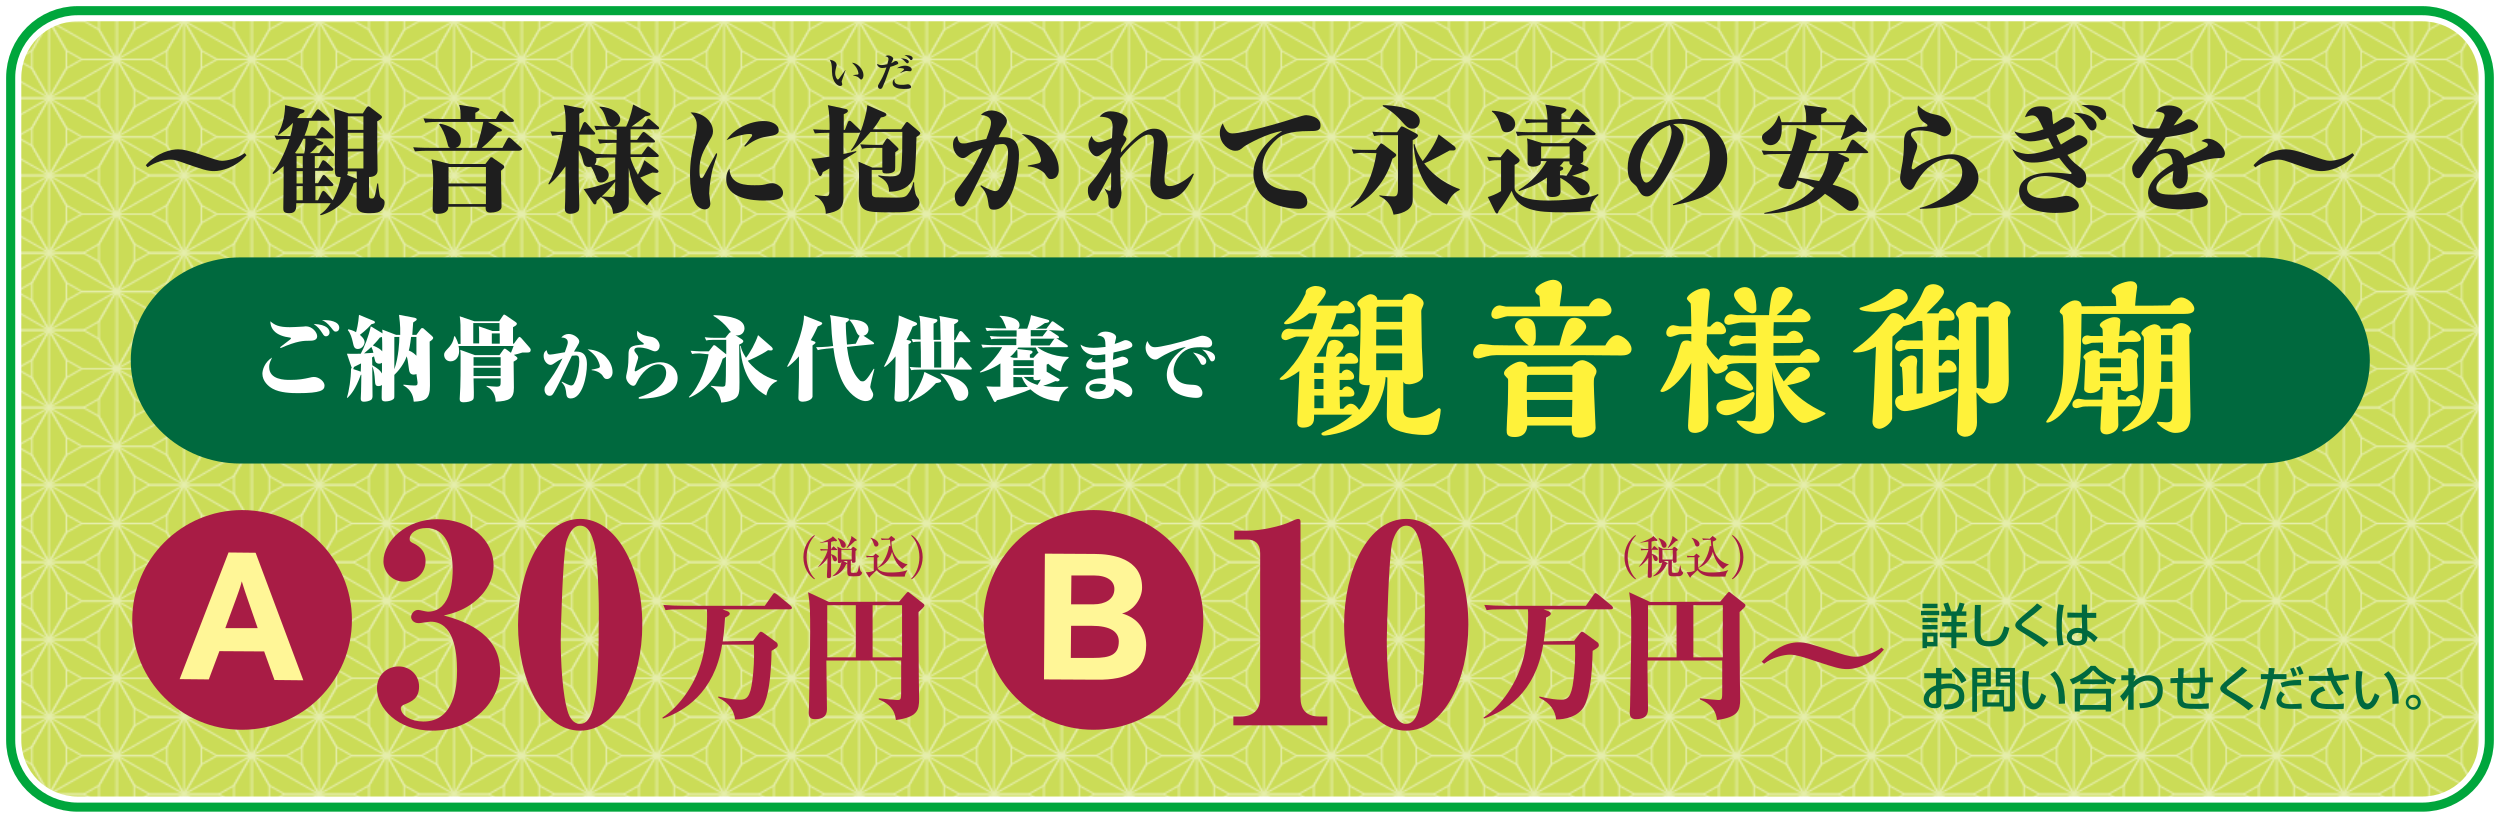 <?xml version="1.0" encoding="utf-8"?>
<!-- Generator: Adobe Illustrator 27.9.0, SVG Export Plug-In . SVG Version: 6.00 Build 0)  -->
<svg version="1.1" id="uuid-9db28a53-7b37-4204-827f-c83020975342"
	 xmlns="http://www.w3.org/2000/svg" xmlns:xlink="http://www.w3.org/1999/xlink" x="0px" y="0px" viewBox="0 0 848.9 277.6"
	 style="enable-background:new 0 0 848.9 277.6;" xml:space="preserve">
<style type="text/css">
	.st0{fill:none;}
	.st1{fill:none;stroke:#FFFFFF;stroke-miterlimit:10;}
	.st2{fill:none;stroke:#FFFFFF;stroke-width:12.359;stroke-miterlimit:10;}
	.st3{fill:none;stroke:#00A63C;stroke-width:8.24;stroke-miterlimit:10;}
	.st4{fill:#CBDC57;}
	.st5{opacity:0.5;fill:url(#SVGID_00000119112517504865776960000013823556115332105659_);enable-background:new    ;}
	.st6{fill:none;stroke:#FFFFFF;stroke-width:2.06;stroke-miterlimit:10;}
	.st7{fill:#1E1E1E;}
	.st8{fill:#00693E;}
	.st9{fill:#FFF23A;}
	.st10{fill:#FFFFFF;}
	.st11{fill:#A81C45;}
	.st12{fill:#FFF697;}
</style>
<pattern  y="277.6" width="88.4" height="102" patternUnits="userSpaceOnUse" id="SVGID_1_" viewBox="44.1 -154.1 88.4 102" style="overflow:visible;">
	<g>
		<rect x="44.1" y="-154.1" class="st0" width="88.4" height="102"/>
		<g>
			<polygon class="st0" points="44.1,-154.1 132.5,-154.1 132.5,-52 44.1,-52 			"/>
			<g>
				<polygon class="st0" points="44.1,-154.1 132.5,-154.1 132.5,-52 44.1,-52 				"/>
				<polygon class="st1" points="144.8,-46.2 133.4,-26.5 156.1,-26.5 166.3,-32.4 177.6,-52 154.9,-52 				"/>
				<g>
					<polygon class="st1" points="100.6,-32.4 89.2,-52 77.9,-32.4 77.9,-20.6 89.2,-1 100.6,-20.6 					"/>
					<g>
						<polygon class="st1" points="111.9,-52 89.2,-52 100.6,-32.4 110.8,-26.5 133.4,-26.5 122.1,-46.2 						"/>
						<line class="st1" x1="89.5" y1="-51.9" x2="133.2" y2="-26.7"/>
					</g>
					<g>
						<polygon class="st1" points="56.4,-46.2 45.1,-26.5 67.7,-26.5 77.9,-32.4 89.2,-52 66.6,-52 						"/>
						<line class="st1" x1="45.3" y1="-26.7" x2="89" y2="-51.9"/>
					</g>
				</g>
				<g>
					<polygon class="st1" points="23.5,-52 0.9,-52 12.2,-32.4 22.4,-26.5 45.1,-26.5 33.7,-46.2 					"/>
					<line class="st1" x1="1.1" y1="-51.9" x2="44.8" y2="-26.7"/>
				</g>
				<g>
					<polygon class="st1" points="156.1,-128.6 133.4,-128.6 144.8,-108.9 154.9,-103 177.6,-103 166.3,-122.7 					"/>
					<polygon class="st1" points="144.8,-97.2 133.4,-77.5 156.1,-77.5 166.3,-83.4 177.6,-103 154.9,-103 					"/>
					<polygon class="st1" points="144.8,-148.2 133.4,-128.6 156.1,-128.6 166.3,-134.4 177.6,-154.1 154.9,-154.1 					"/>
					<polygon class="st1" points="166.3,-71.7 177.6,-52 154.9,-52 144.8,-57.9 133.4,-77.5 156.1,-77.5 					"/>
				</g>
				<g>
					<g>
						<polygon class="st1" points="100.6,-134.4 89.2,-154.1 77.9,-134.4 77.9,-122.7 89.2,-103 100.6,-122.7 						"/>
						<line class="st1" x1="89.2" y1="-153.8" x2="89.2" y2="-103.3"/>
					</g>
					<g>
						<polygon class="st1" points="144.8,-108.9 133.4,-128.6 122.1,-108.9 122.1,-97.2 133.4,-77.5 144.8,-97.2 						"/>
						<line class="st1" x1="133.4" y1="-128.3" x2="133.4" y2="-77.8"/>
					</g>
					<g>
						<polygon class="st1" points="144.8,-57.9 133.4,-77.5 122.1,-57.9 122.1,-46.2 133.4,-26.5 144.8,-46.2 						"/>
						<line class="st1" x1="133.4" y1="-77.3" x2="133.4" y2="-26.8"/>
					</g>
					<g>
						<polygon class="st1" points="100.6,-83.4 89.2,-103 77.9,-83.4 77.9,-71.7 89.2,-52 100.6,-71.7 						"/>
						<line class="st1" x1="89.2" y1="-102.8" x2="89.2" y2="-52.3"/>
					</g>
					<g>
						<polygon class="st1" points="67.7,-128.6 45.1,-128.6 56.4,-108.9 66.6,-103 89.2,-103 77.9,-122.7 						"/>
						<line class="st1" x1="45.3" y1="-128.4" x2="89" y2="-103.2"/>
					</g>
					<g>
						<polygon class="st1" points="111.9,-103 89.2,-103 100.6,-83.4 110.8,-77.5 133.4,-77.5 122.1,-97.2 						"/>
						<line class="st1" x1="89.5" y1="-102.9" x2="133.2" y2="-77.7"/>
					</g>
					<g>
						<polygon class="st1" points="111.9,-154.1 89.2,-154.1 100.6,-134.4 110.8,-128.6 133.4,-128.6 122.1,-148.2 						"/>
						<line class="st1" x1="89.5" y1="-153.9" x2="133.2" y2="-128.7"/>
					</g>
					<g>
						<polygon class="st1" points="56.4,-97.2 45.1,-77.5 67.7,-77.5 77.9,-83.4 89.2,-103 66.6,-103 						"/>
						<line class="st1" x1="45.3" y1="-77.7" x2="89" y2="-102.9"/>
					</g>
					<g>
						<polygon class="st1" points="56.4,-148.2 45.1,-128.6 67.7,-128.6 77.9,-134.4 89.2,-154.1 66.6,-154.1 						"/>
						<line class="st1" x1="45.3" y1="-128.7" x2="89" y2="-153.9"/>
					</g>
					<g>
						<polygon class="st1" points="100.6,-122.7 89.2,-103 111.9,-103 122.1,-108.9 133.4,-128.6 110.8,-128.6 						"/>
						<line class="st1" x1="89.5" y1="-103.2" x2="133.2" y2="-128.4"/>
					</g>
					<g>
						<polygon class="st1" points="100.6,-71.7 89.2,-52 111.9,-52 122.1,-57.9 133.4,-77.5 110.8,-77.5 						"/>
						<line class="st1" x1="89.5" y1="-52.2" x2="133.2" y2="-77.4"/>
					</g>
					<g>
						<polygon class="st1" points="77.9,-71.7 89.2,-52 66.6,-52 56.4,-57.9 45.1,-77.5 67.7,-77.5 						"/>
						<line class="st1" x1="89" y1="-52.2" x2="45.3" y2="-77.4"/>
					</g>
				</g>
				<g>
					<g>
						<polygon class="st1" points="56.4,-108.9 45.1,-128.6 33.7,-108.9 33.7,-97.2 45.1,-77.5 56.4,-97.2 						"/>
						<line class="st1" x1="45.1" y1="-128.3" x2="45.1" y2="-77.8"/>
					</g>
					<g>
						<polygon class="st1" points="56.4,-57.9 45.1,-77.5 33.7,-57.9 33.7,-46.2 45.1,-26.5 56.4,-46.2 						"/>
						<line class="st1" x1="45.1" y1="-77.3" x2="45.1" y2="-26.8"/>
					</g>
					<g>
						<polygon class="st1" points="23.5,-103 0.9,-103 12.2,-83.4 22.4,-77.5 45.1,-77.5 33.7,-97.2 						"/>
						<line class="st1" x1="1.1" y1="-102.9" x2="44.8" y2="-77.7"/>
					</g>
					<g>
						<polygon class="st1" points="23.5,-154.1 0.9,-154.1 12.2,-134.4 22.4,-128.6 45.1,-128.6 33.7,-148.2 						"/>
						<line class="st1" x1="1.1" y1="-153.9" x2="44.8" y2="-128.7"/>
					</g>
					<g>
						<polygon class="st1" points="12.2,-122.7 0.9,-103 23.5,-103 33.7,-108.9 45.1,-128.6 22.4,-128.6 						"/>
						<line class="st1" x1="1.1" y1="-103.2" x2="44.8" y2="-128.4"/>
					</g>
					<g>
						<polygon class="st1" points="12.2,-71.7 0.9,-52 23.5,-52 33.7,-57.9 45.1,-77.5 22.4,-77.5 						"/>
						<line class="st1" x1="1.1" y1="-52.2" x2="44.8" y2="-77.4"/>
					</g>
				</g>
				<polygon class="st1" points="166.3,-173.7 177.6,-154.1 154.9,-154.1 144.8,-159.9 133.4,-179.6 156.1,-179.6 				"/>
				<g>
					<g>
						<polygon class="st1" points="144.8,-159.9 133.4,-179.6 122.1,-159.9 122.1,-148.2 133.4,-128.6 144.8,-148.2 						"/>
						<line class="st1" x1="133.4" y1="-179.3" x2="133.4" y2="-128.8"/>
					</g>
					<polygon class="st1" points="100.6,-185.5 89.2,-205.1 77.9,-185.5 77.9,-173.7 89.2,-154.1 100.6,-173.7 					"/>
					<g>
						<polygon class="st1" points="100.6,-173.7 89.2,-154.1 111.9,-154.1 122.1,-159.9 133.4,-179.6 110.8,-179.6 						"/>
						<line class="st1" x1="89.5" y1="-154.2" x2="133.2" y2="-179.4"/>
					</g>
					<g>
						<polygon class="st1" points="77.9,-173.7 89.2,-154.1 66.6,-154.1 56.4,-159.9 45.1,-179.6 67.7,-179.6 						"/>
						<line class="st1" x1="89" y1="-154.2" x2="45.3" y2="-179.4"/>
					</g>
				</g>
				<g>
					<g>
						<polygon class="st1" points="56.4,-159.9 45.1,-179.6 33.7,-159.9 33.7,-148.2 45.1,-128.6 56.4,-148.2 						"/>
						<line class="st1" x1="45.1" y1="-179.3" x2="45.1" y2="-128.8"/>
					</g>
					<g>
						<polygon class="st1" points="12.2,-173.7 0.9,-154.1 23.5,-154.1 33.7,-159.9 45.1,-179.6 22.4,-179.6 						"/>
						<line class="st1" x1="1.1" y1="-154.2" x2="44.8" y2="-179.4"/>
					</g>
				</g>
			</g>
		</g>
	</g>
</pattern>
<g id="uuid-4166bb13-91c0-4dc1-837e-cca85d500fd8">
	<g>
		<g>
			<path class="st1" d="M835.2,36.2v210c0,11-9,20-20,20h-779c-11,0-20-9-20-20v-210c0-11,9-20,20-20h779
				C826.2,16.2,835.2,25.1,835.2,36.2z"/>
			<g>
				<path class="st2" d="M26.4,6.2h796.1c11.2,0,20.2,9,20.2,20.2v224.9c0,11.2-9,20.2-20.2,20.2H26.4c-11.2,0-20.2-9-20.2-20.2
					V26.4C6.2,15.2,15.2,6.2,26.4,6.2z"/>
				<path class="st3" d="M26.4,6.2h796.1c11.2,0,20.2,9,20.2,20.2v224.9c0,11.2-9,20.2-20.2,20.2H26.4c-11.2,0-20.2-9-20.2-20.2
					V26.4C6.2,15.2,15.2,6.2,26.4,6.2z"/>
				<path class="st4" d="M26.4,6.2h796.1c11.2,0,20.2,9,20.2,20.2v224.9c0,11.2-9,20.2-20.2,20.2H26.4c-11.2,0-20.2-9-20.2-20.2
					V26.4C6.2,15.2,15.2,6.2,26.4,6.2z"/>
				
					<pattern  id="SVGID_00000068641615992551622700000011090102467917268121_" xlink:href="#SVGID_1_" patternTransform="matrix(0.515 0 0 0.515 -10365.315 11683.376)">
				</pattern>
				
					<path style="opacity:0.5;fill:url(#SVGID_00000068641615992551622700000011090102467917268121_);enable-background:new    ;" d="
					M26.4,6.2h796.1c11.2,0,20.2,9,20.2,20.2v224.9c0,11.2-9,20.2-20.2,20.2H26.4c-11.2,0-20.2-9-20.2-20.2V26.4
					C6.2,15.2,15.2,6.2,26.4,6.2z"/>
				<path class="st6" d="M26.4,6.2h796.1c11.2,0,20.2,9,20.2,20.2v224.9c0,11.2-9,20.2-20.2,20.2H26.4c-11.2,0-20.2-9-20.2-20.2
					V26.4C6.2,15.2,15.2,6.2,26.4,6.2z"/>
			</g>
		</g>
		<g>
			<path class="st7" d="M285.9,27.3c-0.1,0.2-0.1,0.3-0.1,0.4c0,0.2,0.2,0.8,0.2,0.9c0,0.4-0.3,0.6-0.7,0.6c-0.7,0-2.7-1-2.8-4.9
				c0-0.3,0-1.7-0.1-2c-0.1-1-0.3-1.3-0.6-2c1,0.1,2.3,0.7,2.3,1.8c0,0.2,0,0.3-0.1,0.4c-0.2,0.9-0.4,1.6-0.4,2.3
				c0,1.3,0.6,2.2,0.9,2.2c0.2,0,0.5-0.4,0.7-0.7c0.5-0.6,1.5-2.1,1.8-2.5l0.1,0C287,24.2,285.9,27.3,285.9,27.3L285.9,27.3z
				 M292.4,27c-0.2,0-0.3-0.1-0.9-0.7c-0.4-0.4-1.5-0.6-1.8-0.7v-0.1c0.1,0,1.4-0.2,1.6-0.2c0.1,0,0.2-0.1,0.2-0.4
				c0-0.2-0.2-1.1-0.7-1.9c-0.5-0.8-1.1-1.3-1.5-1.7c1.8,0,3.9,2.2,3.9,4.2C293.2,26.4,292.8,27,292.4,27L292.4,27z"/>
			<path class="st7" d="M304.8,21.8c-1.1,0.5-2,0.8-2.5,0.9c-1.1,3.1-1.6,4.6-2.5,6.6c-0.2,0.5-0.4,0.9-0.9,0.9
				c-0.3,0-0.8-0.3-0.8-0.9c0-0.3,0.1-0.4,0.7-1.5c0.5-0.9,1.3-2.2,2.2-4.9c-0.5,0.1-0.9,0.2-1.4,0.2c-1.2,0-1.7-0.8-1.8-1.4
				c0.6,0.3,1,0.4,1.6,0.4c0.5,0,1-0.1,1.9-0.3c0.3-1.2,0.4-1.4,0.4-1.7c0-0.6-0.3-0.8-1.1-1c0.2-0.1,0.5-0.3,1-0.3
				c0.7,0,1.7,0.6,1.7,1.1c0,0.2-0.1,0.4-0.2,0.6c-0.1,0.2-0.4,0.8-0.5,1c0.4-0.2,0.6-0.3,0.9-0.5c0.2-0.2,0.4-0.3,0.7-0.3
				c0.4,0,0.8,0.4,0.8,0.7S305,21.7,304.8,21.8L304.8,21.8z M309,30c-0.5,0.2-1.8,0.2-2.2,0.2c-1.6,0-3.7-0.4-3.7-2
				c0-0.4,0.1-1,0.7-1.5c0,0.2-0.1,0.5-0.1,0.6c0,1.5,1.8,1.5,2.5,1.5c0.5,0,1,0,1.4-0.1c0.5-0.1,0.6-0.1,0.7-0.1
				c0.5,0,1.1,0.5,1.1,0.9C309.4,29.8,309.1,30,309,30L309,30z M309,24.2c-0.2,0-0.9-0.1-1.1-0.1c-0.6,0-1.6,0.4-2.2,0.7l0-0.1
				c0.3-0.2,1.3-0.9,1.3-1.2c0-0.3-1.1-0.4-1.3-0.4c-0.5,0-0.8,0-1.1,0.1c0.6-0.6,1.9-0.9,2.7-0.9c1.2,0,2.3,0.6,2.3,1.3
				C309.5,24.1,309.3,24.2,309,24.2L309,24.2z M308.1,21.5c-0.2,0-0.3-0.1-0.8-0.6c-0.4-0.5-0.9-0.8-1.4-1.1c1.3,0,2.7,0.4,2.7,1.2
				C308.6,21.2,308.4,21.5,308.1,21.5z M309.4,20.4c-0.3,0-0.4-0.2-0.5-0.4c-0.2-0.2-0.8-0.9-1.8-1.3c0.7,0,2.8,0,2.8,1.1
				C309.9,20.1,309.7,20.4,309.4,20.4L309.4,20.4z"/>
		</g>
		<g>
			<g>
				<path class="st7" d="M72.7,58.1c-2.3,0-3.8-0.5-11.2-3.1c-2.2-0.8-3-0.8-3.7-0.8c-1.6,0-5,0.7-7.7,2.6l-0.6-0.7
					c3.9-4.4,8.7-5.4,11-5.4c1.8,0,3.8,0.6,6.1,1.3c6.8,2.3,7.6,2.6,8.8,2.6c1.6,0,5-0.7,7.7-2.6l0.6,0.7
					C79.9,57,75.1,58.1,72.7,58.1L72.7,58.1z"/>
				<path class="st7" d="M129.3,71.6c-0.5,0.4-1.2,0.8-3.8,0.8c-2.4,0-4.2-0.3-4.4-2.5c0-0.5,0-7.7,0-8.1c-0.3,0.1-0.4,0.2-1,0.4
					c-1.5,4.8-5.2,9.2-11.2,10.9l-0.2-0.3c0.6-0.4,1.9-1.2,3.6-3.8h-11.7v0.2c0,1.6,0,3.2-2.4,3.2c-2,0-2-0.9-2-1.8
					c0-2.1,0.1-5.4,0.1-7.4v-6.8c-1.8,1.6-2.5,2.1-3.5,2.7l-0.3-0.3c2.6-3.1,4.8-8.4,5.8-11.6c-3.1,0-3.8,0.2-4.4,0.3l-0.7-1.5
					c1.8,0.2,2.2,0.2,5.4,0.2c0.2-0.9,0.6-2.2,0.9-4.5c-1.6,1.6-2.8,2.6-4.9,4.1l-0.3-0.2c2-3.4,2.5-7.5,2.5-9.9l6,1.5
					c0.4,0.1,0.6,0.2,0.6,0.5c0,0.6-0.9,0.8-1.5,1c-0.4,0.5-0.5,0.8-1,1.4h4.8l1.6-2.4c0.1-0.2,0.4-0.6,0.7-0.6
					c0.2,0,0.4,0.2,0.7,0.4l2.8,2.4c0.1,0.1,0.4,0.4,0.4,0.6c0,0.4-0.4,0.5-0.6,0.5H105c-0.2,0.8-0.5,2.5-1.6,5.1h3.9l1.5-2.5
					c0.2-0.2,0.4-0.5,0.6-0.5c0.2,0,0.6,0.4,0.7,0.4l2.8,2.5c0.1,0.1,0.4,0.4,0.4,0.6c0,0.4-0.4,0.4-0.6,0.4h-5.8L109,48
					c0.8,0.3,0.8,0.4,0.8,0.6c0,0.6-1.6,0.8-2.1,0.9c-1,1.3-2,2.2-2.5,2.5h3.2l1.3-2.1c0.2-0.2,0.4-0.6,0.6-0.6
					c0.2,0,0.5,0.3,0.7,0.5l2.1,2.2c0.1,0.1,0.4,0.4,0.4,0.6c0,0.4-0.4,0.4-0.6,0.4h-6v4.1h1.2l1.1-2.1c0.1-0.2,0.3-0.6,0.6-0.6
					c0.3,0,0.6,0.4,0.8,0.4l2.2,2.1c0.2,0.2,0.4,0.4,0.4,0.6c0,0.4-0.4,0.5-0.6,0.5h-5.6v4.2h1l1.3-2.2c0.1-0.2,0.4-0.6,0.6-0.6
					c0.3,0,0.5,0.2,0.8,0.5l2.1,2.2c0.2,0.2,0.4,0.4,0.4,0.6c0,0.4-0.4,0.5-0.6,0.5h-5.5V68h0.9l1.2-2.6c0.2-0.3,0.4-0.6,0.6-0.6
					c0.2,0,0.4,0.1,0.8,0.5L113,68c0.6-1.2,2-3.9,2.7-7.9c-2,0.1-2-0.4-2-4c0-1.4,0.1-8.1,0.1-9.6c0-1.9,0-7.1-0.4-9.6l5,1.6h4.8
					l1.2-1.9c0.2-0.2,0.4-0.5,0.7-0.5c0.1,0,0.2,0,0.6,0.3l3.4,2.6c0.3,0.2,0.6,0.4,0.6,0.8c0,0.4-0.8,1-1.6,1.4c0,3,0,7.3,0,8.3
					c0,2.3,0.1,6,0.1,8.4c0,1.7-1.5,2.2-2.9,2.2v6.4c0,0.8,0.2,0.9,0.8,0.9c1,0,1.2,0,2-5.1h0.3c0.1,1.2,0.3,2.8,0.4,3.3
					c0.2,1.2,0.3,1.4,0.9,1.8s0.9,0.6,0.9,1.4S130.3,70.9,129.3,71.6L129.3,71.6z M103,47.1c-1.2,2.6-2.5,4.4-2.8,4.8l0.3,0.2h2.8
					c0.3-1.4,0.4-2.6,0.4-5H103z M102.8,53h-2.1v4.1h2.1V53z M102.8,58.1h-2.1v4.2h2.1V58.1z M102.8,63.2h-2.1V68h2.1V63.2z
					 M121.1,58.2h-3c0,0.8,0,0.9-0.3,1.2l3,1.2c0.1,0,0.3,0.1,0.4,0.2L121.1,58.2L121.1,58.2z M123.4,39.5h-5.3v4.6h5.3V39.5z
					 M123.4,45.1h-5.3v5.4h5.3V45.1z M123.4,51.4h-5.3v5.8h5.3V51.4z"/>
				<path class="st7" d="M176.1,51.2h-30.9c-3,0-3.8,0.2-4.3,0.2l-0.6-1.4c2.5,0.2,5.3,0.2,5.7,0.2h6.9c-0.6-0.2-0.7-0.4-1-1.7
					c-0.8-3-1.7-4.8-2.8-6.3l0.3-0.2c2.4,0.4,7.1,2.1,7.1,5.6c0,1.4-0.5,2.2-1.8,2.6h7.1c1.6-5.2,1.9-6.8,2.3-8.8h-15.4
					c-2.9,0-3.8,0.2-4.3,0.3l-0.6-1.5c2.4,0.2,5.3,0.2,5.7,0.2h6.9c0-2.8-0.1-3.5-0.5-4.8l5.7,0.9c0.4,0.1,1.2,0.2,1.2,0.6
					c0,0.5-1,1-1.4,1.2v2.1h7l1.2-2.2c0.2-0.4,0.4-0.5,0.7-0.5s0.5,0.2,0.7,0.4l3.1,2.3c0.2,0.2,0.4,0.3,0.4,0.6
					c0,0.4-0.4,0.4-0.6,0.4h-8.2l4.1,2.2c0.3,0.2,0.6,0.3,0.6,0.6s0,0.4-1.4,0.6c-0.9,1.1-3,3.5-5.4,5.4h7l1.6-2.9
					c0.1-0.2,0.4-0.6,0.6-0.6c0.3,0,0.5,0.2,0.8,0.4l3.3,3c0.2,0.2,0.4,0.4,0.4,0.6C176.7,51.2,176.4,51.2,176.1,51.2L176.1,51.2z
					 M170.1,58c0,1.9,0.2,10.4,0.2,12.2c0,1.6-2.5,2-3.8,2c-1.6,0-1.6-1-1.6-2h-12.7c0.1,2.2-2.4,2.4-3.5,2.4c-1.4,0-1.8-0.7-1.8-2
					c0-1.5,0.2-8.3,0.2-9.7c0-4.1-0.4-5.7-0.6-6.8l6.3,1.6h12l1.4-1.8c0.2-0.3,0.3-0.5,0.7-0.5c0.3,0,0.5,0.2,0.7,0.4l3.2,2.2
					c0.2,0.1,0.4,0.4,0.4,0.6C171.3,57,171.1,57.1,170.1,58z M165,56.7h-12.7v5.6H165V56.7z M165,63.3h-12.7v6H165V63.3z"/>
				<path class="st7" d="M219.7,69.8c-3.1-2.7-5-6-6.2-12.8v11.6c0,2.7-2.6,3.7-5.3,4c-0.2-1.5-0.5-3.9-4.2-5.7
					c-0.7,0.7-1,0.9-1.4,1.3c-0.1,0.9-0.1,1.2-0.6,1.2c-0.3,0-0.5-0.2-0.6-0.4l-3.2-4.8c4.6-0.6,9.5-2.7,10.7-3.3v-7.4h-2.8
					c-2.2,0-2.9,0.1-3.7,0.2c0.1,0.2,0.1,0.4,0.1,0.6c0,0.8-0.3,1.2-0.6,1.6c1,0.2,4.8,0.9,4.8,3.5c0,1.1-1,2.6-2.6,2.6
					c-1.1,0-1.2-0.4-1.9-2.3c-0.2-0.6-0.9-2.2-1.5-3.1c-0.2,0-0.4,0.1-0.7,0.1c-1.5,0-1.8-0.9-2.1-2.3c-0.5-2.2-1.1-3-1.4-3.4v9.6
					c0,1.4,0.2,8.8,0.2,9.2c0,1.3-0.2,1.8-0.5,2c-0.7,0.6-1.8,0.8-2.6,0.8c-1.2,0-1.8-0.6-1.8-1.7c0-0.4,0.1-2.2,0.1-2.5
					c0.1-3.6,0.1-8,0.1-11.9c-1.5,2.1-3.4,4.4-5.6,6.2l-0.2-0.3c2.8-4.8,4.4-12,5-16.6c-2,0-3,0.2-3.7,0.3l-0.6-1.5
					c1.9,0.2,2.8,0.2,5.2,0.2c0-4.7,0-6.6-0.7-9.2l5.9,1.1c0.7,0.1,1,0.3,1,0.7c0,0.5-0.2,0.6-1.6,1.2c0,1,0,1.5,0,6.2h0.1l1.2-2.9
					c0.2-0.3,0.4-0.5,0.6-0.5c0.2,0,0.5,0.3,0.7,0.5l2.4,2.8c0.4,0.4,0.4,0.4,0.4,0.6c0,0.4-0.3,0.4-0.6,0.4h-4.8v3.7
					c1.5,0.3,3.8,1.1,5.4,2.8c1.7,0.1,3.4,0.2,5.1,0.2h2.1c0-0.3,0-0.4,0-0.8v-3.1h-1.4c-2.4,0-3.3,0.1-4.3,0.3l-0.6-1.5
					c2.5,0.2,5.3,0.2,5.7,0.2h0.7v-3.6h-2.7c-2.4,0-3.3,0.1-4.3,0.3l-0.6-1.5c2.4,0.2,5,0.2,6,0.2c-1.1-0.1-1.4-0.6-1.8-1.8
					c-1-3.6-1.9-4.2-2.4-4.6v-0.3c4.2,0.2,7,2.3,7,4.4c0,1.2-1,2.3-2.4,2.4h4.4c0.6-1.2,1.5-3.4,2.4-7.5l5.4,2.8
					c0.2,0.1,0.5,0.2,0.5,0.5c0,0.4-0.3,0.5-1.8,0.7c-1.4,1.1-3,2.4-4.7,3.5h3.7l1.5-2.2c0.2-0.2,0.4-0.5,0.6-0.5
					c0.2,0,0.6,0.4,0.7,0.4l2.5,2.2c0.1,0,0.4,0.3,0.4,0.6c0,0.4-0.3,0.4-0.6,0.4h-9.1v3.6h2.2l1.6-2.2c0.4-0.5,0.5-0.5,0.6-0.5
					c0.2,0,0.3,0,0.8,0.4l2.7,2.2c0.2,0.2,0.4,0.4,0.4,0.6c0,0.4-0.3,0.4-0.6,0.4h-7.7v4h3.8l1.6-2.2c0.2-0.2,0.3-0.5,0.6-0.5
					c0.2,0,0.6,0.4,0.7,0.4l2.5,2.2c0.1,0.1,0.4,0.4,0.4,0.6c0,0.4-0.3,0.4-0.6,0.4h-9c0,1.1,1.7,4.7,2.5,6c1-1.8,1.8-3.8,2.2-4.9
					l4.4,3.2c0.3,0.2,0.4,0.4,0.4,0.6c0,0.5-0.6,0.5-0.7,0.5s-1.2-0.1-1.4-0.1c-1.2,0.5-2.6,1.1-4.1,1.7c1.8,2.4,4.3,4.1,7.1,5.2
					v0.3C223,66.5,221.2,67.1,219.7,69.8L219.7,69.8z M204.3,66.7c0.6,0,2.8,0.2,3.3,0.2c0.4,0,1,0,1.2-1.2c0-0.5,0.1-0.8,0.1-4
					C207.2,64,205.1,66,204.3,66.7L204.3,66.7z"/>
				<path class="st7" d="M242.3,56.3c-0.8,2.4-1.5,7.2-1.5,9.4c0,0.5,0.4,2.9,0.4,3.4c0,1.5-1.1,2-1.9,2c-0.8,0-1.6-0.4-2.2-0.9
					c-0.8-0.6-2.8-2.9-2.8-10.6c0-4.5,0.5-7.8,1.9-13.8c0.2-0.9,0.4-2.3,0.4-3.2c0-1.3-0.3-2.7-2.1-4.4c3.5-0.2,7.6,2.6,7.6,6.4
					c0,1.2-0.5,2-1,2.8c-2.3,3.9-3.6,6.1-3.6,10.4c0,0.8,0,2.7,0.6,2.7c0.5,0,0.6-0.2,1.5-1.9c0.8-1.6,3.1-5.6,3.6-6.6l0.3,0.2
					C243.5,52.7,243.4,53,242.3,56.3L242.3,56.3z M259.3,68.1c-3.3,0-12.7-0.5-12.7-7.2c0-2,0.6-2.9,1.1-3.6
					c0.2,5.6,5.9,5.6,8.6,5.6c2.5,0,2.9-0.1,4.4-0.5c0.4-0.1,1-0.2,1.6-0.2c1.4,0,3.6,1.4,3.6,3.3C265.8,67.1,264.9,68.1,259.3,68.1
					z M260.9,46.3c-2,0.3-4.2,0.7-7.9,3.5l-0.3-0.2c0.2-0.3,1.7-2.1,2.5-3.2c0.1-0.2,0.2-0.3,0.2-0.5c0-0.4-0.6-0.4-1-0.4
					c-1.7,0-5.3,0.9-7.7,2.1c2.6-4,8-6.5,12.7-6.5c2.5,0,5,1.1,5,3.1C264.6,45.7,262.7,46,260.9,46.3z"/>
				<path class="st7" d="M291.6,45.1h-5.2v7.2c2.9-0.6,3.3-0.8,4.3-1l0.1,0.3c-0.7,0.4-3.8,2.4-4.4,2.7c0,11.3,0,11.4,0,13.2
					c-0.1,3-1.4,4.3-6,5.1c0-3.7-2.4-5.5-3.7-6.1v-0.3c1,0.2,3.8,0.4,3.9,0.4c0.9,0,1-0.6,1-1.3v-8.1c-0.7,0.4-2,1.2-2.2,1.2
					c-0.1,0.4-0.4,1.4-0.9,1.4c-0.3,0-0.5-0.4-0.6-0.6l-2.4-5.3c2,0,4.1-0.4,6.1-0.7v-8.1H281c-2.4,0-3.3,0.1-4.3,0.2l-0.6-1.4
					c2.5,0.2,5.3,0.2,5.6,0.2c0-2.4,0-5.9-0.6-8.4l6.1,1.3c0.4,0.1,0.7,0.2,0.7,0.7c0,0.5-0.8,0.8-1.4,1.1v5.3h0.4l1-2.6
					c0.1-0.2,0.2-0.5,0.6-0.5c0.3,0,0.6,0.3,0.8,0.5l2.6,2.5c0.2,0.2,0.4,0.4,0.4,0.6C292.2,45,291.8,45.1,291.6,45.1L291.6,45.1z
					 M311.2,46.5c-0.3,11.6-0.6,13-1.2,14.4c-0.3,0.6-2,4.2-8.1,4.2c0-3.3-2.1-4.4-3.7-5.3l0.1-0.3c1.4,0.3,2.8,0.4,3.9,0.4
					c2.9,0,3.5-0.6,3.8-2.6c0.4-2.6,0.4-8.4,0.4-12.5h-10.8c-0.4,0.4-3.6,4.4-6.4,6.4l-0.3-0.2c3.4-4,5.6-13.5,5.6-15.3l6,2.6
					c0.2,0.1,0.5,0.4,0.5,0.7c0,0.2-0.4,0.7-1.9,0.9c-0.6,1-1.1,2-2.7,4h9.6l1.4-2c0.2-0.2,0.4-0.5,0.6-0.5c0.2,0,0.4,0.2,0.8,0.5
					l3.1,2.6c0.3,0.3,0.6,0.5,0.6,0.8C312.5,45.6,311.8,46.2,311.2,46.5z M309.8,71.5c-1.2,0.5-2.8,0.6-7.2,0.6c-8.8,0-11,0-11-6.6
					c0-0.9,0.1-4.7,0.1-5.5c0-2.3-0.1-3.8-0.2-5.1l4.7,2h3.4v-6.7h-2.6c-2.4,0-3.3,0.1-4.3,0.3l-0.6-1.5c2.5,0.2,5.3,0.2,5.7,0.2
					h1.9l1-1.6c0.2-0.3,0.4-0.6,0.6-0.6c0.2,0,0.5,0.3,0.7,0.4l2.6,2.5c0.3,0.3,0.5,0.5,0.5,0.8c0,0.2-0.1,0.3-1.1,1
					c0,5.4,0,6-0.2,6.3c-0.1,0.2-0.7,0.9-2.8,0.9c-1.3,0-1.4-0.4-1.4-1.2h-3.6c0,7.5,0,8.3,0.2,8.7c0.3,0.5,1,0.6,1.3,0.6
					c0.5,0,4.5,0.1,5.6,0.1c3.8,0,4.4,0,5.4-1.5c0.3-0.4,1.2-1.7,1.6-3.7h0.3c0,1.4,0.2,3.8,0.9,4.8c0.6,0.8,0.8,1,0.8,1.5
					C312.4,68.7,312.3,70.5,309.8,71.5L309.8,71.5z"/>
				<path class="st7" d="M337.5,71.2c-1.6,0-1.7-0.6-2-2.8c-0.4-3-1.7-4.3-2.6-5.2l0.2-0.3c2.2,1.3,4.2,2,4.8,2
					c0.8,0,1.2-0.4,1.6-1.1c2.2-3.9,2.8-10,2.8-11.6c0-0.9,0-3.3-1.8-3.3c-0.6,0-1.6,0.1-2.6,0.3c-0.3,0.5-1.3,2.8-1.5,3.3
					c-0.7,1.5-5.8,12.3-7.2,14.7c-1.4,2.6-1.8,2.9-2.8,2.9c-1.7,0-2.2-2.3-2.2-3.3c0-1.4,0.2-1.6,2.5-4.7c3-4,3.8-5.3,5.9-9.5
					c0.3-0.7,0.7-1.4,1.1-2.4c-2.8,1-3.6,1.6-5.3,2.9c-0.3,0.2-0.8,0.6-1.4,0.6c-1.6,0-3.4-2-3.4-4.6c0-1.8,0.7-2.4,1.4-2.9
					c0.4,1.8,0.8,2.5,2,2.5c0.5,0,1.2,0,1.7-0.2c1.4-0.3,4.4-1,6.2-1.3c1.4-3.8,1.6-4.5,1.6-5.6c0-2.1-2.1-2.4-3.4-2.6
					c0.9-1,2.2-1.5,3.6-1.5c2.2,0,5.2,1.6,5.2,3.6c0,0.9-0.5,1.7-1.1,2.5c-0.6,0.9-0.8,1.2-1.7,3c2.9-0.1,6.9-0.3,6.9,6
					C346,59.1,343.6,71.2,337.5,71.2L337.5,71.2z M356.9,60.8c-0.9,0-1-0.2-2.1-1.8c-0.4-0.6-2.7-2.4-5.8-2.5v-0.3
					c1.2-0.2,3.3-0.6,3.8-0.8c0.5-0.2,0.7-0.6,0.7-1c0-0.6-0.8-3.3-2.4-5.2c-1.4-1.6-3.1-2.9-4.2-3.7c2.1,0.2,6.3,0.8,9.4,4.3
					c2.5,2.8,3.2,5.8,3.2,7.6C359.6,58.7,359.1,60.8,356.9,60.8L356.9,60.8z"/>
				<path class="st7" d="M396.1,67.7c-1.9,0-3.6-0.8-4.7-2.4c-0.6-0.8-0.8-1.9-0.8-3.5c0-2.2,1.2-11.5,1.2-13.4c0-0.8,0-2.7-1.8-2.7
					c-2.4,0-7.1,4.7-9.6,8c-0.1,2.1,0.1,7.6,0.1,8.8c0,0.6,0.3,2.4,0.3,2.9c0,2.5-1.2,5.4-2.8,5.4c-0.8,0-1.6-0.4-1.6-1.8
					c0-1.2,0-1.6-0.2-2.6c0-0.3-1-2-1.2-2.4l0,0c1,0.7,1.6,0.8,1.8,0.8c0.2,0,0.3-0.2,0.4-0.3c0.1-0.5,0.1-2,0.1-2.6
					c0-0.6,0-3,0-3.5c-1.5,2.8-4.8,9-5.1,9.4c-0.2,0.2-0.5,0.4-0.9,0.4c-1,0-1.9-1.6-1.9-3.4c0-1.5,0.2-1.8,1.8-3.6
					c2.7-3.2,5-7.4,6.1-9.6l0.1-1.6c-1.5,0.8-2.3,1.5-3.2,2.2c-0.5,0.4-1.2,0.9-1.8,0.9c-1.1,0-2.8-1.8-2.8-3.9c0-1.4,0.7-2.4,1.1-3
					c0.2,0.6,0.9,2.1,2.4,2.1c1.3,0,3.6-1,4.5-1.4c0-0.6,0.2-3.2,0.2-3.8c0-3-1.5-3.3-4.4-3.5c1.3-1.7,2.9-1.8,3.7-1.8
					c2.4,0,5.8,1.2,5.8,3.2c0,0.7-0.4,1.6-0.7,2.4c-0.4,0.9-0.6,1.3-0.8,2.5c0.4,0.2,1.1,0.8,1.1,1.3c0,0.6-1.6,2.9-1.8,3.4
					c0,0.2-0.1,1-0.1,1.2c5.1-5.6,8.1-8.1,11.3-8.1c4,0,4.6,3.6,4.6,5.7c0,1.7-1.1,9.2-1.1,10.8c0,1.8,0.1,3,1.8,3
					c2.3,0,5.7-2.1,7.9-4.3l0.3,0.2C404.2,61.8,401.8,67.6,396.1,67.7L396.1,67.7z"/>
				<path class="st7" d="M444.7,44.5c-7.2,0-9.6,1.4-11,2.6c-3.4,3-5,6.3-5,9.8c0,7.3,6.9,7.7,11,7.9c2.5,0.1,4.2,1.6,4.2,3.7
					c0,2.4-2.3,2.4-3,2.4c-1,0-6-0.2-10-2.5c-3-1.6-5.3-5.5-5.3-9.3c0-6.9,5.4-11.8,9.8-14.6c-4.9,0.6-12.1,4.6-13,5.3
					c-1.4,1.2-1.8,1.4-3,1.4c-2.1,0-5.2-2.4-5.2-6c0-1.7,0.6-2.6,1-3.3c1.1,2.9,2,3.4,3.3,3.4c3.6,0,16.5-3.6,20.8-5.1
					c2.2-0.7,3.6-1.1,4.2-1.1c0.6,0,4.9,0.4,4.9,3.4C448.5,44.5,446.8,44.5,444.7,44.5C444.7,44.5,444.7,44.5,444.7,44.5z"/>
				<path class="st7" d="M462.6,51.9c-1.7,0-2.5,0.2-3,0.3l-0.6-1.5c0.8,0.1,2.1,0.2,3.8,0.2h4.4l1.3-1.8c0.2-0.3,0.3-0.4,0.5-0.4
					c0.2,0,0.6,0.3,0.8,0.4l3.7,2.8c0.4,0.3,0.6,0.4,0.6,0.8c0,0.4-0.8,0.9-1.3,1.2c-2.1,7.5-7.1,13.4-14,16.8l-0.2-0.3
					c1-0.8,6.8-5.8,8.8-18.4L462.6,51.9L462.6,51.9z M475.5,43.3c0.3-0.4,0.4-0.4,0.5-0.4s0.5,0.2,0.6,0.2l4.4,2.3
					c0.3,0.2,0.5,0.4,0.5,0.6c0,0.6-0.9,1.1-1.8,1.6v20.3c0,3-2.7,4.5-6.5,5c-0.8-3.5-2.6-5.3-4.8-6.3v-0.3c1.2,0.3,4.9,0.4,4.9,0.4
					c1.4,0,1.4-1.2,1.4-3.8V45.9h-5.1c-1.7,0-2.5,0.2-3,0.3l-0.6-1.5c0.9,0.1,2.1,0.2,3.8,0.2h4.6L475.5,43.3L475.5,43.3z
					 M469.5,35.7c2.6,0,12.6,0.7,12.6,5.4c0,1.2-0.8,2.6-2.4,2.6c-1.5,0-2.1-0.6-4.2-3c-2.5-2.7-4.7-4-5.9-4.6L469.5,35.7
					L469.5,35.7z M495.7,64.5c-2.6,1.1-3.7,3.4-4.4,5c-6.8-3.6-10.8-11.8-11.3-20.5l0.3-0.1c0.4,1.3,0.8,3,2.8,5.8
					c1.4-1.7,4.2-5.6,5.4-9.1l5.4,4.1c0.1,0.1,0.4,0.5,0.4,0.7c0,0.4-0.3,0.7-0.8,0.7c-0.2,0-1.1,0-1.3,0c-0.9,0.5-5.7,3.2-8.6,4.4
					c1.8,2.4,5.4,6.3,12,8.7L495.7,64.5L495.7,64.5z"/>
				<path class="st7" d="M540,71.7c-4,0.3-5.6,0.4-9.4,0.4c-8.9,0-15.1-0.6-17.3-7.3c-1.3,2.5-2.6,4.4-4.4,6.8
					c-0.1,0.3-0.2,0.9-0.6,0.9c-0.2,0-0.4-0.2-0.6-0.5l-2.5-5.1c0.8-0.2,3-1,4.5-2V54.4h-1.1c-1.7,0-2.5,0.2-3,0.3l-0.6-1.5
					c0.8,0.1,2.1,0.2,3.8,0.2h0.7l1.8-2.3c0.3-0.4,0.4-0.5,0.6-0.5c0.2,0,0.2,0,0.6,0.4l3,2.6c0.1,0.1,0.5,0.5,0.5,0.8
					c0,0.6-0.6,1-1.7,1.6v7.9c0,1.1,1.1,2,2.1,2.6c2.7,1.6,7.8,1.6,9.8,1.6c3.5,0,9.4-0.4,13.6-1.3c0.5-0.1,1.5-0.3,2.8-0.9l0.2,0.3
					C540.1,68.5,540,70.7,540,71.7L540,71.7z M511.6,44.9c-1.4,0-1.6-0.6-2.2-2.6c-1-3-2.2-4-2.8-4.4v-0.3c2.8,0.1,7.9,1,7.9,4.6
					C514.4,44,512.9,44.9,511.6,44.9L511.6,44.9z M541.1,45.9h-21.5c-2.4,0-3.3,0.1-4.3,0.3l-0.6-1.5c2.5,0.2,5.3,0.2,5.7,0.2h5
					v-3.3h-2.8c-2.4,0-3.3,0.1-4.3,0.3l-0.6-1.5c2.5,0.2,5.3,0.2,5.7,0.2h2.1c-0.2-2.6-0.3-3.8-0.8-5.1l5.8,1c0.3,0,1.4,0.3,1.4,0.8
					c0,0.5-0.8,0.9-1.7,1.4v1.8h2.8l1.8-2.9c0,0,0.3-0.5,0.6-0.5c0.3,0,0.5,0.2,0.7,0.4l3.3,2.9c0.2,0.2,0.4,0.4,0.4,0.6
					c0,0.4-0.3,0.4-0.6,0.4h-9V45h5.3l1.4-2.5c0.1-0.2,0.4-0.5,0.6-0.5c0.2,0,0.3,0.1,0.7,0.4l3.2,2.5c0.2,0.2,0.4,0.3,0.4,0.6
					C541.7,45.9,541.3,45.9,541.1,45.9L541.1,45.9z M537.5,66.3c-1,0-1.2-0.2-3.3-2.6c-1.7-1.9-3.5-2.8-4.4-3.3
					c0,1.3,0.1,3.4,0.1,4.7c0,1.6-1.7,1.8-2.8,1.8c-1.8,0-1.9-0.8-1.9-1.6c0-0.8,0.1-4.3,0.1-5c-1.7,1.2-4.3,2.9-9.5,4.6l-0.2-0.3
					c4.4-2.7,7.9-6.7,9.6-9.9h-2c0,0.8,0,1-0.4,1.3c-0.8,0.5-1.7,0.6-2.2,0.6c-0.9,0-1.9-0.3-1.9-1.2s0-5.2,0-6.1
					c0-1.2-0.1-1.6-0.2-2.3l5.2,1.6h8.9l1.1-1.3c0.2-0.2,0.4-0.5,0.6-0.5c0.2,0,0.4,0.2,0.7,0.4l3.2,2.2c0.2,0.2,0.6,0.5,0.6,0.8
					c0,0.5-0.4,0.8-1.2,1.3v3c0,0.6-0.4,0.8-1,1l2,1c0.5,0.3,0.8,0.4,0.8,0.8c0,0.6-0.4,0.8-1.4,0.9c-1.4,0.6-2.6,1-4.2,1.5
					c3.4,0.8,6,1.9,6,4.2C539.8,65.6,538.6,66.3,537.5,66.3L537.5,66.3z M533,49.7h-9.7v4.1h9.7V49.7z M532.9,54.8H531
					c-0.7,0.9-1,1.3-1.4,1.6c1,0.3,1.2,0.4,1.2,0.8c0,0.4-0.2,0.5-1.1,0.9v1.4c0.7,0,1.2,0,2.2,0.2c0.7-1,1.2-1.7,2.1-3.6
					C532.9,56.1,532.9,55.5,532.9,54.8L532.9,54.8z"/>
				<path class="st7" d="M578.1,66.9c-4,1.7-7.8,2.4-9.9,2.8l-0.2-0.3c6-2.5,12.6-7.6,12.6-16.7c0-8.2-6-10.7-10.5-10.7
					c-0.9,0-1.4,0.1-2,0.2c1.5,0.9,3.6,2.3,3.6,4.9c0,2.8-4.3,10.6-6.6,14.2c-0.4,0.6-3.5,5.4-5.8,5.4c-1.7,0-2.3-1-3.2-2.7
					c-0.4-0.8-0.6-0.9-1.6-1.8c-0.7-0.6-1.8-1.8-1.8-5.1c0-9,7.8-16.7,18-16.7c7.4,0,15.8,4.5,15.8,13.5
					C586.6,61.7,581.2,65.5,578.1,66.9L578.1,66.9z M567,42.5c-6.2,2.2-10.1,9-10.1,14.1c0,1.2,0.5,5.4,2.1,5.4
					c1.7,0,3.4-3.4,5.1-6.8c1.7-3.6,3.5-8.1,3.5-10.3C567.6,43.5,567.2,43,567,42.5L567,42.5z"/>
				<path class="st7" d="M633.6,52H624l2.9,1.3c0.5,0.2,1,0.4,1,1s-0.5,0.6-1.6,0.8c-0.6,1.6-1.7,4.4-4,7.6c5.6,1.6,8.8,3.2,8.8,6.2
					c0,1.4-0.9,2.7-2.6,2.7c-0.9,0-1.1-0.2-2.5-1.2c-1-0.8-4-3.2-6.3-4.6c-1.5,1.4-2.7,2.3-4,3c-4.5,2.3-9.8,3.6-16.6,3.8v-0.3
					c6.4-1.4,12.7-3.6,17-8.5c-0.8-0.4-2.6-1.4-5.8-2.6c-0.9,2.4-1.2,3-2.8,3c-0.8,0-3.6-0.3-3.6-1.7c0-0.4,0.2-0.7,0.6-1.6
					c1.2-2.4,2.4-5.6,3.5-8.6h-4.8c-2.8,0-3.6,0.2-4.3,0.3l-0.7-1.5c1.9,0.2,3.8,0.2,5.7,0.2h4.4c0.2-0.5,1.7-4.6,1.8-7.9l5.6,2.2
					c0.5,0.2,1.2,0.4,1.2,1c0,0.6-1,0.9-1.8,1c-0.3,1.1-0.5,1.8-1.1,3.7h12.8l1.7-3.4c0.1-0.2,0.4-0.5,0.6-0.5
					c0.3,0,0.5,0.2,0.8,0.4l4.1,3.4c0.2,0.2,0.4,0.4,0.4,0.6C634.2,52,633.8,52,633.6,52L633.6,52z M632.9,44.9c-0.4,0-0.5,0-2-0.3
					c-1.3,0.8-4,2.4-5.7,2.9l-0.2-0.2c1-1.9,1.4-3.5,1.7-4.8H605c0,0.3,0,0.8,0,1.4c0,4.1-2.2,5.4-3.8,5.4c-1.4,0-2.9-1.2-2.9-2.6
					c0-1,0.6-1.4,1.7-2.2c2.4-1.8,3.2-3.4,3.9-5.2h0.3c0.4,1,0.6,1.7,0.7,2.2h8.4c0-2.7,0-3.3-0.7-5.8l6.3,0.8
					c0.9,0.1,1.4,0.2,1.4,0.8c0,0.6-0.7,0.9-1.9,1.5v2.7h8.3l1.3-2.1c0.1-0.2,0.3-0.5,0.7-0.5c0.3,0,0.6,0.2,0.7,0.3l4,3.8
					c0.3,0.3,0.6,0.6,0.6,1C633.9,44.6,633.5,44.9,632.9,44.9L632.9,44.9z M613.6,52c-0.6,1.7-0.8,2.4-3,8.3
					c3.1,0.4,5.2,0.8,7.1,1.2c0.9-1.4,2.7-4.4,3.3-9.5H613.6L613.6,52z"/>
				<path class="st7" d="M667.7,67.3c-3.4,2.6-10.1,3.6-15.8,3.6v-0.3c2.8-0.6,6.6-2.4,10.1-5.1c2.9-2.2,4.3-4.3,4.3-7.1
					c0-0.5-0.2-4.5-4.4-4.5c-3.1,0-8.1,1.9-11.9,9.4c-0.5,0.9-1.1,1.2-1.5,1.2c-0.8,0-3.3-1.6-3.3-4.2c0-0.9,0.8-4.8,0.9-5.6
					c0.2-1.6,0.4-3.6,0.4-5.3c0-3.8,0-6.2,7.3-6.4c0.2,0,0.7,0,0.7-0.4c0-0.3-0.1-0.4-1.4-1.2c-1.2-0.8-2-2.8-2-4.3
					c0-0.6,0.1-0.9,0.2-1.3c2.4,2.4,4.3,2.8,6.3,3.2c4,0.8,4.9,4.2,4.9,5c0,1.6-1.4,2.3-2.2,2.3c-0.7,0-1.2-0.3-1.9-0.6
					c-2.7-1.3-5.5-1.4-6.4-1.4c-2.6,0-3.1,0.6-3.1,1.4c0,0.4,0,0.5,1.2,2c0.6,0.7,0.9,1.1,0.9,1.9c0,0.8-0.3,1.5-0.9,3.2
					c-0.4,1.2-1,3.8-1,4.2c0,0.4,0.4,0.5,0.5,0.5c0.2,0,0.6-0.3,0.7-0.4c2-1.6,8-4.7,12.5-4.7c4.8,0,9,3.7,9,8.2
					C671.7,62.8,670.6,65.1,667.7,67.3L667.7,67.3z"/>
				<path class="st7" d="M692.1,40.4c-0.5-0.8-1.2-1.2-2-1.2c-0.8,0-1.6,0.3-2.5,0.6c0.6-1.5,1.4-3.7,5.4-3.7c2.4,0,3.7,0.7,3.8,2.4
					c0.1,1.8,0.2,2.6,0.4,3.7c0.4-0.2,2.3-1.4,2.7-1.7c0.7-0.4,1.2-0.7,1.9-0.7c0.8,0,2.7,0.6,2.7,1.9c0,1.6-3.8,3.2-6.2,4.2
					c0.7,1.8,1.1,2.5,1.5,3.2c0.6-0.4,3-1.8,3.2-1.9c1.7-1,2.2-1.3,2.8-1.3c1.1,0,3,1,3,2.2c0,0.7-0.3,1.2-1.4,1.8
					c-1.6,1-2.9,1.7-5.4,2.7c0.9,1.2,1.6,2.2,4,4c1.8,1.3,2.4,2,2.4,4.1c0,1.9-1.2,3.1-2.4,3.1c-0.6,0-0.8-0.1-2.1-1.2
					c-2.8-2.2-7.8-2.8-9.5-2.8c-0.7,0-6.1,0.1-6.1,4c0,3.2,4.3,3.6,6.2,3.6c1,0,2.1-0.1,3.7-0.3c0.5-0.1,2.9-0.6,3.4-0.6
					c2.3,0,4.3,1.9,4.3,3.3c0,2.3-5.4,2.5-8,2.5c-1.4,0-5.7-0.1-8.8-1.7c-2-1.1-3.5-3.3-3.5-5.5c0-6.5,9.5-6.5,11-6.5
					c1.3,0,2.9,0.1,3.9,0.2c0.5,0,2.3,0.3,2.6,0.3c0.1,0,0.3,0,0.3-0.3c0-0.2-0.1-0.3-0.2-0.4c-2.2-2.3-3.4-4-4-4.8
					c-0.9,0.3-5.1,1.6-8.6,1.6c-1.7,0-5.3,0-7.3-4.6c1.8,1.4,4.6,1.7,5.3,1.7c2.6,0,6.1-1,8.7-2c-0.3-0.5-0.8-1.3-1.8-3.4
					c-1.9,0.6-4.2,1.1-6,1.1c-3.2,0-5.1-2.4-5.5-3.4c1,0.5,2.3,0.7,3.4,0.7c2.3,0,4.8-0.8,6.5-1.4C693,41.9,692.5,41,692.1,40.4
					L692.1,40.4z M711.9,42.5c0,1-0.6,1.8-1.5,1.8c-0.6,0-1.1-0.5-1.9-1.8c-1.4-2.2-2.5-3.3-4.5-4.2
					C709.8,38.3,711.9,40.6,711.9,42.5z M715.2,39.2c0,1.1-0.8,1.6-1.4,1.6s-1-0.6-1.7-1.4c-1.2-1.3-3.1-2.8-5.4-3.7
					C709.3,35.6,715.2,35.4,715.2,39.2z"/>
				<path class="st7" d="M753,53.7c-2.3,0-7,1.3-10.4,2.5c0.1,0.6,0.3,1.7,0.3,3.3c0,3.4-1.5,4.5-2.8,4.5c-1.5,0-2.4-1.8-2.4-3
					c0-0.5,0.2-2.5,0.3-3c-2.7,1.4-5.8,3.4-5.8,5.7c0,2,2,2.4,5.4,2.4c0.4,0,3.1,0,6.1-0.6c0.9-0.2,2.1-0.3,2.4-0.3
					c1.4,0,3.6,1.8,3.6,3.2c0,0.7-0.3,1.3-1,1.6c-1.4,0.6-5.2,1.1-8.1,1.1c-3.9,0-7.8-0.7-9.5-2c-1.2-0.9-1.7-2.3-1.7-3.5
					c0-3.8,3.6-7,8.4-10c-0.2-1.6-0.5-3.6-2.4-3.6c-2,0-4.3,1.3-6.1,4.3c-2.2,3.7-2.4,4.2-3.3,4.2c-1.2,0-2-1.7-2-3.3
					c0-0.8,0.2-1.6,2.2-3.8c2.8-3,5-6.4,5.1-6.6c-4.9,0.3-7-2.7-7.2-4.8c1.2,0.7,3,1.7,6.6,1.7c1.1,0,2-0.1,2.5-0.1
					c0.6-1.2,1.8-3.6,1.8-4.4c0-1.1-1.8-1.2-3.1-1.4c1.5-1.9,3.9-2,4.6-2c2.1,0,4.6,1,4.6,2.3c0,0.7-0.4,1.1-0.7,1.5
					c-0.7,0.7-0.8,0.9-2.3,3c0.8-0.2,1.9-0.6,3.7-1.6c0.6-0.4,1-0.5,1.4-0.5c1,0,3.2,1.4,3.2,2.4c0,2.1-6.5,3-11,3.7
					c-1.1,1.6-2.5,3.7-3.2,5.1c1.3-0.8,2.7-1.2,4.3-1.2c3.6,0,4.5,1.5,5.3,3.2c1.2-0.6,6.8-3.3,7.3-3.7c0.3-0.2,0.6-0.5,0.6-0.8
					c0-0.7-0.6-0.8-2.2-1.3c0.7-0.5,1.4-0.8,2.2-0.8c2.7,0,5.8,2.8,5.8,5.1C755.3,53.7,754.4,53.7,753,53.7L753,53.7z"/>
				<path class="st7" d="M788.4,58.1c-2.3,0-3.8-0.5-11.2-3.1c-2.2-0.8-3-0.8-3.7-0.8c-1.6,0-5,0.7-7.7,2.6l-0.6-0.7
					c3.9-4.4,8.7-5.4,11-5.4c1.8,0,3.8,0.6,6.1,1.3c6.8,2.3,7.6,2.6,8.8,2.6c1.6,0,5-0.7,7.7-2.6l0.6,0.7
					C795.6,57,790.8,58.1,788.4,58.1L788.4,58.1z"/>
			</g>
			<g>
				<path class="st8" d="M804.7,122.4c0,19.2-16.7,35-37.2,35H81.6c-20.5,0-37.2-15.8-37.2-35s16.7-35,37.2-35h685.9
					C787.9,87.4,804.7,103.2,804.7,122.4L804.7,122.4z"/>
				<g>
					<path class="st9" d="M470.5,128c0,1.2-0.6,6.7-3.8,11.3c-5.6,7.8-16.7,8.6-16.9,8.6c-0.3,0-1.1,0-1.1-0.6
						c0-0.3,0.2-0.4,1.7-1.1c3.4-1.4,6.1-3,8.8-5.4h-13v1.2c0,2.6-2,3.2-3.8,3.2c-1.1,0-1.9-0.5-1.9-1.7c0-0.9,0.7-14.8,0.7-17.5
						c-2,1.5-4.7,3-5.9,3c-0.3,0-0.8,0-0.8-0.3c0-0.2,1.1-1.2,1.2-1.2c5.6-5.3,7.9-10.8,8.9-13.2h-4.5c-0.5,0-2.9,1.2-3.5,1.2
						s-1.5-0.3-1.5-1.3c0-1.1,0.8-2.6,2.6-2.6c0.3,0,1.7,0.2,2,0.2h5.9c1.1-3.1,1.3-4,1.6-5.4h-2.7c-2.6,2.2-5.8,3.7-7.8,3.7
						c-0.3,0-0.7-0.1-0.7-0.4c0-0.2,1-1.1,1.4-1.5c2.7-2.5,4.5-5.4,5.9-8.4c0-0.1,0.1-0.7,0.1-0.8c0.1-1.1,2.2-1.9,3.3-1.9
						s3.5,0.5,3.5,2c0,1.1-1.2,2.5-3,4.7h7.1c0.4-0.7,1.2-1.7,2.5-1.7c1.5,0,3.3,1.5,3.3,3c0,1.2-1.3,1.3-2.2,1.3h-4.1
						c-0.3,1.2-0.7,2.8-1.9,5.4h4c0.4-0.6,1.2-1.8,2.4-1.8c1.2,0,3.2,1.6,3.2,3c0,1.3-1.6,1.3-2.2,1.3h-8.3c-1.1,2.5-2.6,4.9-4,6.8
						h3.2c0.1-0.5,0.3-3,0.5-3.6c0.2-0.9,0.5-2.1,2.5-2.1c1.3,0,3,0.9,3,2.2c0,1-1.6,2.6-2.6,3.5h2.9c0.5-1.1,1.6-1.3,2-1.3
						c1,0,2.7,1.3,2.7,2.6c0,1.1-1,1.1-2.1,1.1h-4.2l-0.1,3.2h0.7c0.3-0.7,1-1.2,1.8-1.2c1,0,2.5,1.1,2.5,2.4c0,1.1-1,1.1-2.2,1.1
						h-2.7v3.4h0.8c0.7-1.2,1.5-1.2,1.7-1.2c1,0,2.5,1.1,2.5,2.4c0,1.1-1.2,1.1-2.1,1.1h-2.9l0.1,4.1h1.1c1.1-1.2,1.7-1.7,2.6-1.7
						c0.5,0,1.6,0.2,2.8,2.1c2.1-2.5,3.3-5.4,3.6-8.5c-0.3,0.1-0.4,0.1-1,0.1c-2.6,0-2.6-1.2-2.6-1.8c0-2,0.4-10.9,0.4-13
						c0.1-4.4,0.1-5.9,0.1-9.8c0-0.4,0-1.5-0.3-1.8c-0.7-0.6-0.8-0.8-0.8-1.3c0-1.3,3.4-3.2,4.5-3.2c0.6,0,2.2,0.4,2.3,1.9h8.5
						c0.6-1.6,1.9-2.1,2.7-2.1c1.3,0,4.5,1.5,4.5,3.3c0,0.3-0.1,0.7-0.3,1.1c-0.4,1-0.5,1.1-0.5,1.7c0,2.7,0.2,9.8,0.2,12.2
						c0.1,1.4,0.4,8,0.4,9.5c0,2.3-3.8,3-4.7,3c-1.6,0-1.7-0.4-2-0.9v9.6c0,2.3,1.3,2.7,3.4,2.7c2.7,0,6.1-1.2,7.9-2.8
						c0.5-0.4,0.6-0.5,0.8-0.5c0.6,0,0.6,0.5,0.6,0.7c0,1.2-0.8,4.9-1.3,6.2c-1,2.2-3,2.2-4.2,2.2c-2.5,0-5.7-0.4-8.2-1.2
						c-4.3-1.4-4.6-3.5-4.6-5.7c0-0.8,0.2-10.5,0.2-12.6L470.5,128L470.5,128z M449.4,126.6v-3.3h-3.1l-0.1,3.3H449.4z M449.4,132.1
						v-3.4h-3.1v3.4H449.4z M449.4,134.3h-3.1v4.3h3.1L449.4,134.3z M476.1,109.3v-5.2H468c-0.4,0-0.6,0.4-0.6,0.7v4.5
						C467.4,109.3,476.1,109.3,476.1,109.3z M476.1,117.3l-0.1-5.4h-8.7v5.4H476.1z M476.1,125.7v-5.7h-8.8v5.7H476.1z"/>
					<path class="st9" d="M545.1,117.3c1.2-2.3,2.7-3.5,4-3.5c1.9,0,4.9,2.5,4.9,4.7c0,2-2.2,2.2-3.5,2.2c-0.6,0-10.2-0.1-12.1-0.1
						h-27.9c-1.2,0-3.8-0.1-5.1,0.3c-0.5,0-2.8,0.8-3.3,0.8c-1.2,0-1.9-0.5-1.9-1.8c0-1.5,1.2-3.1,2.7-3.1c0.6,0,3.3,0.3,4,0.4
						c2.9,0.1,9.1,0.1,12.2,0.1c-2.5-1.5-4.7-5.1-4.7-6.4c0-1.7,2-2.9,3.5-2.9c3.6,0,3.6,3.5,3.6,6.2c0,2.4-0.6,2.8-1,3.1h9
						c2.1-8.5,2.9-9.4,5.2-9.4c1.9,0,3.9,1.5,3.9,3.1c0,1.6-3.3,4.7-5.5,6.3L545.1,117.3L545.1,117.3z M539.5,104
						c0.8-1.8,2.1-2.7,3.4-2.7c1.8,0,4.3,2,4.3,4.1c0,1.6-1.6,2-3.5,2h-31.9c-0.6,0-3,0.9-3.6,0.9c-0.3,0-1.8,0-1.8-1.5
						c0-1.4,1.1-3.1,2.9-3.1c0.3,0,1.7,0.4,2,0.4h11.7c-0.2-2-0.2-2.5-0.3-3.6c-0.6-0.4-1.4-1-1.4-1.7c0-2,4.4-3.8,6.1-3.8
						c0.7,0,3,0.4,3,2.7c0,0.9-0.7,5.3-0.8,6.3L539.5,104L539.5,104z M533.8,124.4c1.2-1.7,2.9-2.1,3.5-2.1c1.4,0,4.8,1.9,4.8,3.8
						c0,0.4-0.1,0.8-0.3,1.1c-0.6,1.1-0.6,1.3-0.6,3.3c0,2.3,0.6,13.9,0.6,14.7c0,2.6-3.5,3.4-5.2,3.4c-2.9,0-2.9-1.1-2.9-4.1h-15.1
						c-0.1,0.8-0.2,3.9-4.3,3.9c-2.7,0-2.7-1.1-2.7-2.5c0-1.2,0.3-7.3,0.4-8.6c0.1-4.3,0.1-7.2,0.1-8c0-0.6-0.1-0.8-0.4-1
						c-0.8-0.9-1-1-1-1.6c0-1.6,3.9-3.9,5.4-3.9c1.2,0,2.4,0.6,2.6,1.7L533.8,124.4L533.8,124.4z M533.9,133v-5.7h-14.8
						c-0.3,0-0.6,0.3-0.6,0.6l-0.1,5.2H533.9z M533.8,141.6c0-0.8,0.1-4.9,0.1-5.8h-15.4v3c0,0.4,0.1,2.4,0.1,2.8H533.8z"/>
					<path class="st9" d="M600.7,107c0-0.8,0.4-4.2,0.7-5.7c0.3-1.3,0.8-3.9,3.6-3.9c1.6,0,3.7,1.2,3.7,2.6c0,1.9-2.9,4.9-5.4,7h5.1
						c0.4-1.1,1.7-2.2,2.8-2.2c1.2,0,3.6,1.6,3.6,3.1c0,1.5-2.1,1.5-2.5,1.5h-10c-0.1,2.4-0.1,3.1-0.1,4.6h4.4
						c0.6-1,1.6-1.7,2.6-1.7c1.4,0,3.1,1.5,3.1,3c0,0.8-0.7,1.1-1,1.1c-0.4,0.1-6.1,0.1-9.1,0.1v4.3l8.9-0.1c0.6-1.2,2-2.2,3-2.2
						c1.3,0,3.8,1.7,3.8,3.4c0,0.8-0.6,1.1-1,1.2c-0.6,0.1-12.7,0.2-14.2,0.2c0.5,1.6,1.2,3.5,3,6.2c3.6-4.1,4.3-4.9,5.8-4.9
						c1.4,0,3.1,1.3,3.1,2.7c0,1.9-5.2,3.1-7.7,3.5c1.8,2.1,4.7,5.4,11.1,8.6c0.3,0.2,1.9,0.7,1.9,1c0,0.6-5.9,3.2-7,3.2
						c-1.1,0-1.9,0-4.5-2.9c-5-5.6-6.1-11.1-6.7-15.2c0.4,6.1,0.7,13.5,0.7,15.5c0,1.1,0,6.3-5.4,6.3c-3.8,0-7.3-3.8-7.3-4.2
						c0-0.3,0.2-0.3,0.8-0.3c0.2,0,3,0.3,3.6,0.3c1.7,0,2.1-0.8,2.1-3.1c0.1-4.9,0.2-12.3,0.2-16.7h-4c-2.5,0-5,0-6.1,0.8
						c0.3,0.2,0.4,0.5,0.4,0.7c0,0.8-2.4,2.1-3.8,2.1c-1,0-1.9-1.7-3.1-3.8c0,2.6,0.3,15.4,0.3,18.3c0,2.5,0,3.8-2.2,5
						c-0.6,0.3-1.6,0.6-2.3,0.6c-2.4,0-2.4-1.5-2.4-2.5c0-1.3,0.5-7.9,0.6-9.4c0.2-4,0.4-8.1,0.5-11.9c-3.8,7-8.3,9.9-9.9,9.9
						c-0.3,0-0.6-0.1-0.6-0.4c0-0.1,1.9-3.1,2.2-3.8c1.9-3.4,3.3-7,3.9-9.4c1-3.4,1.1-3.9,3.1-3.9c0.3,0,0.6,0.1,1.3,0.4v-2.6
						l-3.9,0.1c-0.4,0-2.6,0.9-3.1,0.9c-0.6,0-1.5-0.2-1.5-1.4c0-1.1,0.9-2.6,2.4-2.6c0.3,0,1.8,0.4,2.1,0.4h4
						c0-0.6-0.1-7.2-0.2-7.7c-0.1-0.3-1.3-1.3-1.3-1.7c0-1.2,3.4-3.5,5.7-3.5c1.1,0,2.1,0.3,2.1,2c0,0.3-0.2,2.1-0.3,2.5
						c-0.4,5.1-0.5,7-0.6,8.5h1c0.7-0.8,1.6-1.7,2.4-1.7c1.6,0,3,1.8,3,3.1c0,0.8-0.8,1.2-1.6,1.2h-4.9c0,1.1,0,2.2-0.1,3.5
						c1,2.1,2.5,3.8,4.1,5.2c0.5-1.3,1.5-1.7,2.2-1.7c0.3,0,1.6,0.2,1.9,0.2l8.5,0.1v-4.2h-1.9c-0.6,0-2.4,0-2.9,0.2
						c-2.3,0.8-2.5,0.8-2.9,0.8c-0.8,0-1.3-0.6-1.3-1.3c0-1.2,1.1-2.5,2.5-2.5c0.3,0,1.6,0.3,1.9,0.3h4.6v-1.2c0-0.1,0-2-0.1-3.4
						h-4.9c-0.6,0-3.5,0.8-4.2,0.8c-0.5,0-1.5-0.3-1.5-1.3c0-1,0.7-2.3,2.4-2.3c0.3,0,1.6,0.3,2,0.3L600.7,107L600.7,107z
						 M586.2,141c-1.5,0-3.4-1-3.4-2.6c0-2.1,2.1-2.5,3.6-2.6c2.8-0.1,4.5-0.6,6.8-1.8c0.3-0.1,1.7-0.9,2-0.9c0.3,0,0.5,0.2,0.6,0.6
						C595.3,137.2,589.4,141,586.2,141L586.2,141z M593.9,132.7c-0.8,0-8.1-2-8.1-4.1c0-1.5,1.6-2.7,3-2.7c2.6,0,6.5,5,6.5,5.9
						C595.3,132.6,594.3,132.7,593.9,132.7z M595,106.4c-1.9,0-6.2-4.3-6.2-6.3c0-1.3,2-2.6,3.6-2.6c3.2,0,4,3.6,4,7.5
						C596.4,106,595.7,106.4,595,106.4z"/>
					<path class="st9" d="M681.9,112.5c0,2.6,0.2,13.9,0.2,16.2c0,2.1,0,8.3-6.2,8.3c-1.9,0-4-2.7-4.8-3.8c0.1,2.1,0.2,8.5,0.2,10.3
						c0,2.9-1.6,4.8-4.1,4.8c-0.8,0-2.7-0.6-2.7-2.3c0-1.7,0.4-9.1,0.4-10.6c0.1-2.9,0.3-9.6,0.3-15.2v-1.8c-0.5,0.4-1,0.4-2,0.4
						h-4.8l-0.1,5.4h0.9c0.6-1,1.5-1.9,2.3-1.9c1.2,0,2.9,1.3,2.9,3c0,1.2-1.2,1.2-2.7,1.2h-3.4c0,1.1,0.1,5.7,0.1,6.6
						c0.3-0.1,5.6-1.3,5.7-1.3c0.3,0,0.5,0.3,0.5,0.6c0,2.1-13.7,7.2-17.8,7.2c-1.7,0-3.3-1.4-3.3-3.1c0-2.2,2.2-2.3,2.7-2.4
						l-0.1-5.1c-0.1-1.9-0.2-3.5-0.3-4.3c-0.3-0.2-0.7-0.3-0.7-0.8c0-1.3,2.7-3.2,3.9-3.2c0.3,0,2,0,2,1.9c0,0.3-0.2,1.9-0.2,2.1v9
						c0.2,0,1.8-0.2,2-0.2c0.1-3.6,0.1-7.1,0.1-10.5v-4.5h-4.8c-0.5,0-2.6,0.8-3.1,0.8c-0.5,0-1.5-0.5-1.5-1.4
						c0-1.1,0.9-2.5,2.4-2.5c0.3,0,1.5,0.2,1.7,0.2h5.3c0-2.1,0-3.8-0.2-6.6h-1.5c-0.6,0.4-1.6,1-4.9,1.8c-1.1,1.3-1.9,2-3.7,3.5
						c-0.1,3.6-0.1,7.1-0.1,10.4v17.3c-0.2,1.7-2.9,3.6-4.3,3.6c-0.8,0-2.4-0.4-2.4-2.5c0-0.6,0.3-3.5,0.3-4
						c0.2-1.9,0.7-17.6,0.9-21.4c-3.3,1.9-5.9,2-6.7,2c-0.6,0-1.1-0.1-1.1-0.3s0.3-0.5,1-1c2.8-2,6.9-5.6,9.7-9.3
						c1.9-2.5,2.1-2.8,3.3-2.8c1.2,0,2.9,1,3.6,2.4c4.3-5.5,4.9-6.7,6.5-10.3c0.5-1.3,1.9-1.9,3.2-1.9c1.7,0,3.6,1.2,3.6,2.6
						c0,1.1-1.6,2.8-2.2,3.5c-0.2,0.2-2.5,2.5-3.7,3.8h4c0.4-1,1.3-1.8,2.2-1.8c1.4,0,3.3,1.4,3.3,3.1c0,1.1-1,1.2-2.1,1.2h-3.2
						c-0.1,1.9-0.2,2.6-0.2,6.6h2.1c0.2-0.4,0.8-1.7,1.9-1.7c0.8,0,2.1,0.8,2.9,1.9c0-1,0.1-5.3,0.1-6.1c0-0.2,0-1.3-0.3-1.8
						c-0.3-0.3-0.8-1.1-0.8-1.3c0-2,3.1-4,4.8-4c0.8,0,2.2,0.7,2.3,1.9h3.8c0.8-1.7,2.6-2.1,3.3-2.1c1.7,0,4.4,2,4.4,3.6
						c0,0.4-0.2,0.8-0.5,1.3c-0.3,0.4-0.3,0.4-0.4,0.6L681.9,112.5L681.9,112.5z M645.9,103.4c-1.1,0.6-4.9,2.5-9.2,2.5
						c-1.1,0-5.3-0.2-5.3-1.1c0-0.3,0.4-0.4,1.4-0.7c1.7-0.4,6.1-2.3,8-4c1.9-1.7,2.3-2,3.5-2c1.8,0,3.5,1.3,3.5,3.1
						C647.8,102.4,646.8,103,645.9,103.4L645.9,103.4z M675.3,111.3c0-1.5,0-2.6-0.1-3.8h-3.6c-0.6,0-0.6,0.7-0.6,2
						c0.1,13.2,0,14.4,0.2,22.2c0.6,0.1,1.6,0.3,2.3,0.3c1.6,0,1.8-2.2,1.8-4.3V111.3L675.3,111.3z"/>
					<path class="st9" d="M718.6,103.9c-0.1-3.3-0.2-3.4-0.7-3.9c-0.8-0.6-0.9-0.8-0.9-1.2c0-1.6,4.4-3.3,6.5-3.3
						c0.8,0,2.2,0.3,2.2,2c0,0.3-0.3,1.8-0.3,2.1c-0.1,0.7-0.3,2.6-0.4,4.2c3.8,0,8.1,0,11.9-0.1c0.7-1.7,2.6-2.7,3.8-2.7
						c1.7,0,4.4,2,4.4,3.9c0,1.5-1.8,1.7-3.6,1.7h-34.7c-0.2,19.1-0.3,27.2-6.8,33.9c-1.6,1.7-3.8,3-4.8,3c-0.1,0-0.4,0-0.4-0.3
						c0-0.2,1.5-2.2,1.8-2.6c4.2-6.7,4.1-12.6,4.1-26.1c0-1.3,0-7.1-0.4-7.6c-0.6-0.5-0.9-0.8-0.9-1.1c0-1.3,3.4-3.8,5.1-3.8
						c2.1,0,2.2,1.2,2.4,2L718.6,103.9L718.6,103.9z M721.5,113.9c0.4-0.9,1.6-1.7,2.4-1.7c1.2,0,3.1,1.6,3.1,2.8
						c0,0.9-1,1.1-2.3,1.1h-5.4c0,0.5-0.1,3.1-0.1,3.6h1.3c0.3-0.8,1.7-1.3,2.4-1.3c1.1,0,3.2,1.3,3.2,2.5c0,0.1-0.1,0.3-0.3,0.7
						c-0.1,0.2-0.2,0.3-0.2,0.7c0,0.6,0.3,7.4,0.3,8.4c0,1.7-2.8,2.2-3.9,2.2c-1.9,0-1.9-0.8-1.9-1.5h-1v4.3h2.7
						c0.4-0.9,1.3-1.6,2.1-1.6c1.2,0,3,1.4,3,2.8c0,0.4-0.2,0.8-0.7,1c-0.3,0.1-3.4,0.1-7,0.1c0,0.9,0.1,5.2,0.1,6.2
						c0,2.5-3.1,3.3-3.9,3.3c-1.9,0-2.2-1.1-2.2-2c0-1.1,0.3-6.3,0.4-7.5h-3.6c-0.5,0-2.5,0-2.8,0.1c-0.2,0.1-1.9,0.5-2,0.5
						c-0.9,0-1.5-0.3-1.5-1.3c0-1.2,1.2-1.9,2.2-1.9c0.3,0,1.6,0.3,2,0.3h6l0.1-4.3h-0.7c-0.1,1.6-2.6,2.1-3.4,2.1
						c-0.8,0-2.2-0.3-2.2-1.4c0-1.3,0.4-7.9,0.4-9.4c0-0.3,0-0.4-0.2-0.6c-0.4-0.6-0.5-0.7-0.5-0.8c0-1,2.5-2.4,3.8-2.4
						c0.3,0,1.6,0.1,1.9,1h1v-3.6c-0.6,0-3.5,0.1-3.8,0.1c-0.3,0.1-1.7,0.6-2.1,0.6c-0.9,0-1.2-0.7-1.2-1.4c0-1.1,0.8-1.7,1.9-1.7
						c0.2,0,1,0.2,1.1,0.2h4c0-1.2,0-2.4-0.2-2.6c-0.6-0.6-0.8-0.7-0.8-1.1c0-1.2,3.4-2.7,4.9-2.7c1,0,2.1,0.2,2.1,1.3
						c0,0.7-0.4,4.3-0.4,5.1L721.5,113.9L721.5,113.9z M720.2,124.7v-3h-6.6c-0.3,0-0.6,0.1-0.6,0.4v2.6H720.2L720.2,124.7z
						 M720.2,129.4v-2.6h-7.1v2.6H720.2z M737.6,111.6c0.4-1,1.9-1.9,3-1.9c1.3,0,3.4,0.9,3.4,2.7c0,0.2-0.6,1.1-0.6,1.3v1.6
						c0,3.6,0.4,21.3,0.4,25.4c0,2.2,0,6.3-5.2,6.3c-2.7,0-6.2-3-6.2-3.6c0-0.2,0.1-0.2,0.3-0.2c0.4,0,2.4,0.2,2.8,0.2
						c1.9,0,2.1-0.6,2.1-2.9v-8.5h-4.2c-0.2,2.5-0.6,6.9-3.8,10.2c-1.7,1.7-6.5,4.3-8.5,4.3c-0.1,0-0.5,0-0.5-0.4
						c0-0.2,2.4-2,2.9-2.5c4-3.6,4.5-9,4.5-15.7v-11.8c0-0.4-0.1-1.2-0.1-1.7c-0.1-0.2-0.8-1-0.8-1.2c0-1.4,3.2-3.1,4.5-3.1
						c0.7,0,2,0.5,2.1,1.5L737.6,111.6L737.6,111.6z M737.7,129.7l-0.1-7h-3.7c0,2.2-0.1,4.9-0.1,7H737.7z M737.6,120.4v-6.6h-3.8
						v6.6H737.6z"/>
				</g>
				<g>
					<path class="st10" d="M91.4,124.6c0,4.4,5.3,4.4,7.2,4.4c2.8,0,4.5-0.3,6.7-0.8c0.4-0.1,0.8-0.2,1.3-0.2c1.8,0,3.6,1.6,3.6,2.9
						c0,1.6-1.2,2.6-9,2.6c-2.2,0-6.1-0.1-8.6-1.5c-1.5-0.8-3.5-2.6-3.5-5.1c0-1.2,0.7-3.9,3.3-5.5C92,122.3,91.4,123.2,91.4,124.6
						L91.4,124.6z M95.1,117.9c0.5-0.4,2.9-2.2,3.4-2.6c0.1-0.1,0.3-0.3,0.3-0.4c0-0.1-0.1-0.3-0.5-0.3c-1.8-0.2-4.1-0.9-5.3-2.3
						c-1-1.1-1.2-2.4-1.2-3.2c1.5,1.3,2.9,2,6.6,2c1,0,2.8-0.1,4.5-0.2c0.4,0,0.7-0.1,0.9-0.1c2.3,0,3.9,2.1,3.9,3.4
						c0,1.5-1.8,1.5-2.6,1.5c-1.9,0-4.2,0-9.8,2.5L95.1,117.9L95.1,117.9z M111.9,112.9c0,0.8-0.6,1.3-1.2,1.3c-0.5,0-0.8-0.3-1.2-1
						c-1-1.5-1.4-2.1-3-3.2C111.3,110.2,111.9,112,111.9,112.9L111.9,112.9z M110.4,108.7c1.1,0,4.8,0.3,4.8,2.6
						c0,0.4-0.2,1.3-1.2,1.3c-0.5,0-0.6-0.1-1.6-1.4c-1.3-1.6-2.1-2.1-3.1-2.5C109.9,108.7,110.1,108.7,110.4,108.7L110.4,108.7z"/>
					<path class="st10" d="M141.4,127c-0.2,0.1-0.5,0.2-0.9,0.2c-1.4,0-1.5-1.1-1.6-1.6c-0.4-3.2-0.5-3.6-0.8-4.6
						c-0.4,1.1-1.5,3.7-4.2,6.3v7.3c0,0.3,0,0.7-0.3,0.9c-0.5,0.5-1.7,0.8-2.7,0.8c-1.2,0-1.3-0.5-1.3-1.3c0-0.9,0-3.3,0.1-4.3
						c-0.2,0.2-0.6,0.4-1.2,0.4c-1.1,0-1.1-0.7-1.2-2.1c-0.1-1.6-0.3-3.4-0.9-4.6c0,1.5,0.1,8.5,0.1,10.2c0,0.4-0.1,0.7-0.3,1
						c-0.6,0.6-1.9,0.8-2.6,0.8c-1,0-1.1-0.5-1.1-1.1c0-0.3,0.1-2,0.1-2.3c0.1-1.9,0-2.7,0.1-5.8c-0.1,0.1-0.1,0.1-0.2,0.1
						c-1.8,5-3.4,6.7-4.5,7.8l-0.2-0.1c0.7-2.1,1.4-6.4,1.4-10l0.3,0.1c-0.1-0.2-0.1-0.2-0.1-0.3l-1.6-4.7c2.3,0.1,4.2,0,4.7,0
						c1.1-2,2.7-5.8,3.4-9.3l4,2.4c0-0.7-0.1-0.8-0.1-1.3l4.7,1.8h1.4c0.1-3.4-0.3-5.6-0.4-6.8l5.3,1c0.3,0.1,0.7,0.2,0.7,0.5
						c0,0.3-0.1,0.4-1.2,1.1c-0.1,1.3-0.2,2.7-0.3,4.2h1.4l1.4-1.9c0.1-0.2,0.3-0.4,0.6-0.4s0.4,0.1,0.6,0.3l2.7,2.4
						c0.3,0.3,0.4,0.5,0.4,0.6c0,0.5-0.6,0.9-1.2,1.3c0,1.8,0.1,12.6,0.1,15c0,4.5-1.5,5.2-5.5,5.4c-0.1-1.1-0.4-3.9-3.5-5.5v-0.3
						c1.9,0.2,2.7,0.3,3.6,0.3c0.9,0,1.2,0,1.2-1L141.4,127L141.4,127L141.4,127z M118.3,111.8c0.7,0.2,1.6,0.4,2.6,1
						c0.2-0.6,0.8-3,1-5.9l5.1,2.1c0.1,0.1,0.3,0.2,0.3,0.4c0,0.4-0.1,0.4-1.2,0.7c-0.5,0.6-2,2.2-3.9,3.6c0.4,0.4,1.6,1.3,1.6,2.5
						c0,0.9-0.9,2.3-2.3,2.3c-1.2,0-1.4-0.9-1.7-2.3c-0.3-1.4-0.8-3.1-1.7-4.1L118.3,111.8L118.3,111.8z M122.6,123.4
						c-0.8,0.4-2.2,1.1-2.4,1.2c-0.1,0.2-0.1,0.5-0.3,0.7l2.6,0.9L122.6,123.4L122.6,123.4z M126.8,119.8c-0.2-0.8-0.3-1.2-0.7-2
						c-0.5,0.5-1.2,1.1-2.5,2.2C123.7,120,126.3,119.8,126.8,119.8z M126.4,124c2,1.2,2.6,1.7,3.3,2.8c0-0.6,0-3.1,0-3.6
						c-0.2,0.1-0.5,0.3-1,0.3c-0.7,0-1.2-0.5-1.3-0.9c-0.1-0.2-0.3-1.3-0.4-1.6c-0.4,0.2-0.5,0.3-0.7,0.4
						C126.4,121.5,126.4,124,126.4,124z M129,114.6c-0.5,0.6-0.9,1.2-2.4,2.7c1.9,0.8,2.6,1.3,3.2,2c0-0.8,0-4.2-0.1-4.9
						C129.5,114.5,129.2,114.6,129,114.6L129,114.6z M133.9,114.4v11c1.5-4.2,1.7-9.4,1.7-11H133.9z M139.6,114.4
						c-0.3,2.6-0.7,4.5-0.8,4.6c1.4,0.6,2,1.2,2.6,1.8v-6.4L139.6,114.4L139.6,114.4z"/>
					<path class="st10" d="M174.5,116.7l1.4-1.9c0.3-0.4,0.4-0.4,0.5-0.4c0.2,0,0.4,0.2,0.7,0.5l2.7,3.1c0.2,0.2,0.4,0.5,0.4,0.8
						c0,0.7-0.3,0.9-1.1,0.9h-1.7c-1.3,0.4-1.9,0.6-2.9,0.8l0.7,0.5c0.4,0.3,0.5,0.5,0.5,0.6c0,0.4-0.1,0.5-1.3,1.2
						c0,1.4,0.1,7.7,0.1,8.9c0,3.7-1.6,4.5-6.2,4.7c0-3.4-2.2-4.7-3.1-5.2V131c0.6,0.1,2.6,0.3,3.4,0.3c1.4,0,1.4-0.4,1.4-1.9v-0.9
						h-9.2c0,0.7,0.1,4,0.1,4.7c0,2,0,2.3-0.4,2.6c-0.5,0.5-1.9,0.8-3.1,0.8c-1.2,0-1.3-0.6-1.3-1.2c0-0.6,0.2-3.3,0.2-3.9
						c0.1-3.1,0.1-4.3,0.1-10.2c0-1.5,0-1.9-0.1-2.5l5,1.8h8.3l1.2-1.7c0.2-0.2,0.3-0.5,0.6-0.5c0.2,0,0.3,0.1,0.6,0.3l1.5,1.1
						c0.5-1.2,0.7-1.7,0.9-2.3h-18.7c0.1,0.4,0.2,1,0.2,1.8c0,1.9-1.2,3.4-2.9,3.4c-1.5,0-2.2-1.2-2.2-2.2c0-0.8,0.3-1.1,1.6-2.5
						c0.2-0.2,1.5-1.5,1.8-3.8h0.3c0.3,0.6,0.7,1.2,1.1,2.6h0.8c0-6.8,0-7.4-0.3-9.4l5,1.7h8.4l1.2-1.8c0.2-0.2,0.3-0.5,0.5-0.5
						c0.1,0,0.3,0.2,0.6,0.3l3.2,2.2c0.3,0.2,0.5,0.4,0.5,0.6c0,0.5-0.4,0.7-1.3,1.2v5.6L174.5,116.7L174.5,116.7z M162.7,116.7
						L162.7,116.7c0-4.4,0-4.9-0.1-5.9l4.6,1.6h2.4v-2.7h-8.9v6.9H162.7z M160.8,121.3v2.9h9.2v-2.9H160.8z M160.8,124.9v2.8h9.2
						v-2.8H160.8z M169.7,116.7v-3.5H167v3.5H169.7z"/>
					<path class="st10" d="M190.8,129.6c1.3,0.7,2.7,1.3,3.1,1.3c0.5,0,0.9-0.3,1.1-0.8c1.2-2.3,1.7-5.8,1.7-7.3
						c0-1.8-0.3-2.1-1.2-2.1c-0.1,0-0.4,0-1.3,0.1c-0.8,1.5-5.6,12.4-6.7,13.3c-0.3,0.3-0.7,0.3-0.9,0.3c-1.1,0-1.7-1.1-1.7-2.1
						c0-1,0.2-1.2,2-3.6c1.8-2.4,3.2-5.2,4.1-7c-1.4,0.7-1.7,0.9-3,1.8c-0.3,0.2-0.6,0.4-1.1,0.4c-0.9,0-2.3-1.2-2.3-3
						c0-1.3,0.6-1.7,1-2c0.3,1.1,0.4,1.5,1.2,1.5c0.8,0,4.3-0.7,5-0.8c0.8-2.3,1-2.8,1-3.4c0-1.2-1.1-1.6-2.2-1.6
						c0.6-0.8,1.6-1.2,2.5-1.2c1.8,0,3.6,1.5,3.6,2.5c0,0.5-0.2,0.8-0.9,2c-0.3,0.4-0.5,0.9-0.9,1.5c1.9-0.1,4.4,0,4.4,4.3
						c0,4-1.5,11.6-5.5,11.6c-1.3,0-1.4-0.9-1.5-1.5c-0.2-1.6-0.2-2.6-1.6-4L190.8,129.6L190.8,129.6L190.8,129.6z M200.9,125.5
						c1.4-0.2,2.2-0.5,2.3-0.5c0.2-0.1,0.5-0.2,0.5-0.6s-0.5-2.1-1.5-3.4c-0.9-1.1-2-1.9-2.7-2.4c1.2,0.1,4.4,0.4,6.4,2.8
						c1,1.1,2.1,2.9,2.1,5c0,1.5-1,2.3-1.9,2.3c-0.8,0-1-0.4-1.6-1.3c-0.3-0.4-1.4-1.5-3.6-1.7L200.9,125.5L200.9,125.5z"/>
					<path class="st10" d="M216.9,134.9c4.5-1.3,9.3-4.2,9.3-8.3c0-1.4-0.7-2.9-2.6-2.9c-2.9,0-5.9,3-7.3,6
						c-0.4,0.8-0.6,1.3-1.3,1.3c-1,0-2.4-1.6-2.4-2.9c0-0.3,0-0.5,0.4-2.2c0.4-1.8,0.4-4.2,0.4-4.6c0-2.4,0-3.5,2.4-4
						c0.4-0.1,2.4-0.3,2.6-0.3c0.1,0,0.2-0.1,0.2-0.2c0-0.2-0.2-0.4-0.3-0.4c-1-0.7-2-1.4-2-3.2c0-0.3,0.1-0.6,0.1-0.9
						c1.4,1.6,3.2,1.8,4.4,2c2.5,0.3,3.2,2.3,3.2,3.1c0,0.8-0.5,1.9-1.6,1.9c-0.4,0-0.9-0.2-1.6-0.5c-1.9-0.8-3.5-0.8-3.9-0.8
						c-0.3,0-1.5,0-1.5,0.9c0,0.4,0.2,0.6,0.7,1.3c0.5,0.6,0.6,0.8,0.6,1.3c0,0.4-1.2,3.6-1.2,4.3c0,0.2,0.1,0.3,0.3,0.3
						c0.2,0,1.7-1,2.1-1.2c1.9-1,4.2-1.9,6.3-1.9c3.2,0,5.9,2.2,5.9,5.4c0,7-11.4,7-13.2,7L216.9,134.9L216.9,134.9z"/>
					<path class="st10" d="M237.5,120c-1.4,0-2,0.1-2.5,0.2l-0.5-1.1c1.4,0.1,2.6,0.2,3.3,0.2h2.9l1.3-1.7c0.1-0.2,0.3-0.4,0.5-0.4
						c0.2,0,0.5,0.2,0.6,0.3l3.1,2.5c0.2,0.1,0.2,0.2,0.4,0.3v-4.9h-4.3c-1.5,0-2,0.1-2.5,0.2l-0.5-1.1c1.4,0.2,3,0.2,3.3,0.2h3.7
						l1.3-1.6c0.2-0.2,0.4-0.3,0.5-0.3c0.1,0,0.2,0,0.2,0.1c-0.2-0.2-1-1.3-1.2-1.5c-0.6-0.8-2.6-2.9-4.8-4.1v-0.3
						c5.7,0.2,10.5,1.3,10.5,4.5c0,1.1-0.8,2.4-2.5,2.4c-0.2,0-0.4,0-0.6-0.1l2.2,1.4c0.4,0.3,0.5,0.5,0.5,0.6
						c0,0.4-0.2,0.7-1.4,1.2c0,2,0.1,11.1,0.1,12.8c0,3.4,0,4.9-2.1,5.9c-1.6,0.8-3,0.9-4.1,1c-0.3-2.1-1.2-4.3-3.5-5.5v-0.2
						c0.6,0.1,3.3,0.3,3.8,0.3c0.4,0,1,0,1.1-0.6c0.2-0.7,0.2-5.6,0.2-6.7v-2.9c-0.3,0.3-0.8,0.6-1.1,0.7c-2.1,7-6.9,11.4-11.3,13.2
						l-0.2-0.2c3.8-3.6,6.2-11,6.7-14.5L237.5,120L237.5,120z M263.9,129.4c-2.8,1.2-3.4,3.6-3.7,4.9c-3-1.7-8.1-5.2-8.9-16.8
						l0.2-0.1c0.2,1,0.5,2.1,1.8,4.1c1.4-1.7,3.2-5,4.1-7.7l4.6,4c0.2,0.2,0.4,0.5,0.4,0.7c0,0.3-0.2,0.5-0.6,0.5
						c-0.2,0-0.5,0-1-0.1c-2.3,1.6-6.1,3.3-6.9,3.6c3.5,4.5,7.7,6.1,10,6.7V129.4z"/>
					<path class="st10" d="M276.4,115.9c0.3,0.1,0.5,0.2,0.5,0.4c0,0.3-0.1,0.3-1,1c0,1.5,0,17.2,0,17.4c-0.2,1.2-2.3,1.7-3.3,1.7
						c-1.5,0-1.5-0.9-1.5-1.4c0-0.5,0.1-2.8,0.1-3.3c0.1-2.6,0.1-3.4,0.1-10.7c-1.5,1.7-2.9,2.9-3.8,3.6l-0.2-0.2
						c3.8-6.8,5.8-14.4,5.7-17.3l5.6,2.2c0.2,0.1,0.6,0.2,0.6,0.5c0,0.5-1.1,0.9-1.5,1c-0.5,1-1.1,2.5-2.4,4.7L276.4,115.9
						L276.4,115.9z M290.6,116.7l1.3-2.7c-0.6-0.2-1-1-1.3-1.8c-0.6-1.5-1.5-3-2.2-3.5v-0.2c1.5,0,6.5,0.1,6.5,3.4
						c0,1.1-0.7,1.9-1.7,2.1l3.2,2.1c0.3,0.2,0.4,0.4,0.4,0.5c0,0.3-0.2,0.3-0.4,0.3l-8.8,0.9c0.5,3.5,1.2,8.3,4.4,11.4
						c0.2,0.2,0.5,0.3,0.9,0.3c0.7,0,1.3-0.3,3.8-4.3l0.2,0.1c-0.3,1.1-1.4,5.5-1.4,6.1c0,0.2,0.2,0.7,0.6,1.4
						c0.2,0.4,0.4,0.8,0.4,1.2c0,0.6-0.4,2.2-2.6,2.2c-1,0-3.5-0.6-6.3-4.1c-3.2-4.2-4.3-11.3-4.6-13.9l-2.3,0.2
						c-1.3,0.2-2.1,0.2-3,0.5l-0.6-1c1.2,0,2.8-0.1,4.1-0.2l1.7-0.2c-0.4-2.7-0.6-5.5-0.7-7.9c-0.1-1.2-0.1-1.6-0.4-2.6l5.8,1
						c0.4,0.1,0.7,0.2,0.7,0.5c0,0.4-0.5,0.7-1.1,1.1c0,2.8,0.2,5,0.4,7.4L290.6,116.7L290.6,116.7z"/>
					<path class="st10" d="M308.8,115.6c0.2,0.1,0.6,0.2,0.6,0.5c0,0.3-0.8,0.8-0.9,0.8c0,5.2,0.1,12.1,0.1,17.2
						c0,1.7-1.8,2.3-3.4,2.3c-1.4,0-1.5-0.7-1.5-1.4c0-0.6,0.2-3.1,0.2-3.6c0.1-2.1,0.1-2.9,0.2-10.4c-1.7,2.1-3,3.1-3.7,3.6
						l-0.2-0.2c3.1-5.7,5-13.2,5-17.3l5.6,2.3c0.3,0.1,0.6,0.3,0.6,0.6c0,0.5-1,0.7-1.5,0.9c-0.3,0.7-0.8,2.1-2.1,4.5L308.8,115.6
						L308.8,115.6z M319.3,128.9c0.2,0.1,0.3,0.3,0.3,0.5c0,0.5-1.2,0.6-1.8,0.7c-2.6,2.9-4.9,4.6-9.1,6.4l-0.2-0.2
						c3.1-3.2,5-8.1,5.4-10L319.3,128.9L319.3,128.9z M324.3,124.8l1.5-3.1c0.1-0.2,0.2-0.4,0.5-0.4s0.4,0.2,0.6,0.3l2.8,3.1
						c0.2,0.2,0.3,0.3,0.3,0.5c0,0.3-0.3,0.3-0.5,0.3h-17.1c-1.8,0-2.4,0.1-3,0.2l-0.5-1.1c1.2,0.1,2.6,0.2,3.8,0.2
						c0-0.3,0-0.7,0-1.4c0-3.1,0-5.1-0.1-7.4c-1.5,0-2.3,0.1-2.6,0.2l-0.5-1.1c0.8,0.1,1.1,0.1,3.1,0.2c-0.1-6.2-0.1-6.9-0.5-8.1
						l5.5,1.1c0.4,0.1,0.7,0.1,0.7,0.5c0,0.4-0.4,0.7-1.3,1.1v5.5h2.4c-0.1-6.1-0.1-6.7-0.4-8.1l5.8,1.1c0.5,0.1,0.6,0.2,0.6,0.5
						c0,0.6-1.3,1.1-1.4,1.2v5.4h0.3l1.4-2.7c0.1-0.2,0.3-0.4,0.5-0.4c0.2,0,0.5,0.2,0.6,0.3l2.4,2.7c0.2,0.2,0.3,0.3,0.3,0.5
						c0,0.3-0.3,0.3-0.5,0.3h-5v8.8L324.3,124.8L324.3,124.8z M319.6,124.8c0-1.1,0-7.5,0-8.8h-2.4v8.8H319.6z M319.5,126.8
						c2.3,0.5,9.3,2.3,9.3,6.6c0,1.6-1.2,2.7-2.7,2.7c-1.6,0-1.9-0.8-2.5-2.5c-0.8-2.4-2.4-4.8-4.3-6.7L319.5,126.8L319.5,126.8z"/>
					<path class="st10" d="M356.2,112.1c0.1,0.1,0.3,0.2,0.4,0.2l2.7,1.8c0.2,0.1,0.3,0.3,0.3,0.5c0,0.3-0.2,0.3-0.9,0.3
						c0.1,0.1,0.3,0.2,0.4,0.2l3.2,2c0.2,0.1,0.3,0.3,0.3,0.5c0,0.3-0.3,0.3-0.5,0.3h-9.8c1.2,1,4.8,3.2,10.5,3.3l0.1,0.3
						c-1.8,1.3-2.4,3-2.7,4.7c-1.1-0.5-2.2-0.9-4.3-2.7c-0.2,0.2-0.2,0.2-0.5,0.3c0,0.9,0,1.8,0,2.4l4.1,2.4
						c0.2,0.1,0.3,0.2,0.3,0.4c0,0.2-0.3,0.5-0.8,0.5c-0.2,0-0.5-0.1-0.6-0.1c-1.1,0.5-2.5,1.1-4.2,1.6c2.2,0.4,4.3,0.4,5.4,0.4
						c1.4,0,2.4-0.1,3.1-0.1l0.1,0.2c-1.1,0.7-2.6,2.1-3.2,4.8c-5.6-0.5-8.5-3-9.7-4.1c-2.5,1.1-8.1,3-11.4,3.7
						c-0.1,0.3-0.3,0.6-0.6,0.6s-0.4-0.2-0.6-0.6l-2.4-4.7c1.6,0.1,2.4,0.1,4.8,0.1v-7.9c-3,2-5.4,2.7-6.8,3.1l-0.2-0.2
						c3.1-2,6.5-6.3,7.6-8.4h-3.6c-1.9,0-2.5,0.1-3,0.2l-0.5-1.1c1.2,0.1,2.8,0.2,4,0.2h7.9V115h-5.5c-2,0-2.6,0.1-3,0.2l-0.5-1.1
						c2,0.2,4,0.2,4.1,0.2h5v-2.1h-7.1c-1.9,0-2.4,0.1-3,0.2l-0.5-1.1c1.4,0.1,2.7,0.2,4.1,0.2h3c-0.1-0.2-0.3-0.7-0.5-1.3
						c-0.8-2-1.3-2.5-1.8-2.8l0.1-0.2c1.4,0.1,6.7,0.4,6.7,3.2c0,0.5-0.2,0.9-0.5,1.2h3.1c0.2-0.6,1-2.7,1.3-4.6l5.5,1.5
						c0.3,0.1,0.7,0.2,0.7,0.5c0,0.5-0.6,0.6-1.5,0.7c-1.4,1-1.6,1.1-3.1,1.9h3.6l1.6-2.1c0.1-0.2,0.3-0.4,0.5-0.4
						c0.2,0,0.3,0.1,0.6,0.3l3,2.1c0.1,0.1,0.3,0.2,0.3,0.5c0,0.3-0.3,0.3-0.5,0.3L356.2,112.1L356.2,112.1L356.2,112.1z
						 M345.5,121.5c0-1.7,0-2-0.1-2.9c-1.1,1.4-1.8,2.1-2.4,2.6l1.2,0.3L345.5,121.5L345.5,121.5z M344.1,122.3v2h6.9v-2
						C350.9,122.3,344.1,122.3,344.1,122.3z M344.1,125v2.3h6.9V125H344.1z M344.1,128v3.5c0.8,0,4.2-0.1,4.9-0.1
						c-1.2-1.4-1.7-2.5-2-3.3L344.1,128L344.1,128z M350.9,121.5l1.2-1.3c0.3-0.3,0.4-0.4,0.6-0.3c-0.3-0.4-0.6-0.9-1-1.9h-5.9
						c-0.2,0.2-0.2,0.3-0.4,0.5l4.5,0.5c0.5,0.1,0.7,0.2,0.7,0.5c0,0.2,0,0.4-0.9,0.9v1C349.7,121.5,350.9,121.5,350.9,121.5z
						 M347.6,128c1.7,1.8,3.5,2.3,4.7,2.7c0.6-0.8,0.9-1.4,1.1-1.8c-0.8,0.2-1.2,0.2-1.5,0.2c-0.9,0-1-0.2-1-1.1H347.6z M350,112.1
						v2.1h4l1.4-1.8c0.1-0.1,0.2-0.2,0.3-0.3H350L350,112.1z M357.8,115.3c0.1-0.1,0.2-0.2,0.3-0.3H350v2.3h6.4L357.8,115.3
						L357.8,115.3z"/>
					<path class="st10" d="M372.6,113.9c0.4-0.5,1.1-1.3,2.8-1.3c1.4,0,3.6,0.7,3.6,1.9c0,0.4-0.5,2-0.5,2.3
						c1.3-0.4,2.2-0.8,2.9-1.1c0.4-0.2,0.6-0.2,0.8-0.2c0.9,0,2.3,0.7,2.3,1.7c0,0.3-0.1,0.6-0.5,0.8c-1.2,0.7-4.2,1.3-5.9,1.7
						c-0.1,1-0.1,1.6-0.2,2.5c0.5-0.2,2.9-1.1,3.1-1.1c0.6,0,2.1,0.3,2.1,1.5c0,0.7-0.4,0.9-0.8,1.1c-0.3,0.2-2,0.7-4.4,1.2
						c0,1,0.1,2.6,0.3,3.8c1.3,0.3,6.3,1.4,6.3,4.2c0,0.8-0.4,1.9-1.6,1.9c-0.5,0-0.7-0.1-2.1-1.2c-1.6-1.2-1.7-1.4-2.3-1.6
						c-0.1,1.1-0.2,3.5-5,3.5c-2.5,0-4.9-1.2-4.9-3.5c0-2.6,3.1-3.8,6.8-3.6c0-0.5-0.1-2.7-0.1-3.1c-1.1,0.1-2.3,0.2-3.4,0.2
						s-3.1-0.3-3.1-1.5c0-0.5,0.6-2.1,2.3-2.6c-0.2,0.2-0.5,0.5-0.5,0.9c0,0.8,1.6,0.8,2.2,0.8c0.4,0,1.3,0,2.5-0.2
						c0-0.9,0-1.3,0-2.6c-1.4,0.2-2.2,0.3-3.2,0.3c-2.9,0-4.8-1.6-5.2-3.6c1.1,0.8,2.3,1.1,4.4,1.1c2.1,0,3.5-0.3,4.1-0.3
						C375.3,115.1,375.3,114.2,372.6,113.9L372.6,113.9z M372.6,130.3c-2,0-2.7,0.5-2.7,1.4c0,1.2,1.9,1.3,2.5,1.3
						c3.1,0,3.1-1.6,3.1-2.3C374.8,130.5,374,130.3,372.6,130.3L372.6,130.3z"/>
					<path class="st10" d="M392.2,117.9c1.7,0,7.9-1.4,13.5-3.2c1.9-0.6,2.1-0.7,2.6-0.7c0.8,0,3.3,0.5,3.3,2.6
						c0,1.4-1.5,1.4-1.8,1.4c-0.3,0-1.9-0.1-2.2-0.1c-2.9,0-5.5,0.4-7.7,3.7c-0.7,1-1.4,2.6-1.4,4.3c0,1.2,0.5,4.4,5.4,4.7
						c2.4,0.1,3.1,0.2,3.9,1.3c0.3,0.5,0.5,1,0.5,1.5c0,1.7-1.6,1.7-2.2,1.7c-0.9,0-3.7-0.2-6.1-1.4c-2.5-1.2-3.8-3.8-3.8-6.3
						c0-4,2.7-7,6.5-9.6c-3.4,0.5-7.7,2.9-8.3,3.3c-1.4,0.9-1.5,1-2.2,1c-1.4,0-3.2-1.8-3.2-4c0-1,0.3-1.7,0.6-2.3
						C390.3,117.2,390.8,117.9,392.2,117.9L392.2,117.9z M409.6,122.7c0,0.6-0.4,1.2-1.1,1.2c-0.6,0-0.7-0.3-1.1-1.1
						c-0.8-1.6-1.7-2.5-2.3-3.1C406.9,120,409.6,121,409.6,122.7L409.6,122.7z M412.6,121.4c0,0.6-0.3,1.3-1,1.3
						c-0.5,0-0.5-0.1-1.2-1.4c-0.7-1.4-1.3-1.9-2.2-2.6C410.5,119,412.6,119.8,412.6,121.4L412.6,121.4z"/>
				</g>
			</g>
		</g>
	</g>
</g>
<g>
	<path class="st8" d="M652.3,207.4h6.2v1.5h-6.2V207.4z M652.8,205h5.1v1.5h-5.1V205z M652.8,209.8h5.1v1.5h-5.1V209.8z
		 M652.8,212.2h5.1v1.5h-5.1V212.2z M652.8,214.8h5.1v4.7h-3.6v0.6h-1.5L652.8,214.8L652.8,214.8z M654.4,216.1v1.9h2.1v-1.9H654.4z
		 M667.4,212.7h-3.1v2.1h3.6v1.6h-3.6v3.7h-1.7v-3.7h-3.9v-1.6h3.9v-2.1h-3.1v-1.5h3.1v-2.1h-3.4v-1.5h1.6c-0.1-0.4-0.7-2.1-0.9-2.6
		l1.6-0.4c0.3,0.8,0.9,2.3,1,3h1.8c0.4-0.7,0.9-2.2,1.1-3l1.7,0.4c-0.3,0.9-0.6,1.7-1,2.6h1.6v1.5h-3.3v2.1h3.1L667.4,212.7
		L667.4,212.7z"/>
	<path class="st8" d="M672.6,205.4c0,1.4-0.1,8.5-0.1,8.9c0,2.6,0.6,3.4,2.8,3.4c3.7,0,4.6-2.2,5.2-5l1.8,0.5
		c-0.4,1.9-1.3,6.3-6.8,6.3c-2.5,0-3.7-0.8-4.3-1.8c-0.7-1.1-0.7-2.5-0.7-5.4c0-1.5,0-3.7,0.1-6.9L672.6,205.4z"/>
	<path class="st8" d="M693.9,219.7c-2.2-1.8-4.6-3.4-7.1-4.9c-1.3-0.8-2.5-1.5-2.5-2.5c0-0.8,0.8-1.6,2.5-3.1
		c3.3-2.8,3.8-3.1,4.9-4.3l1.8,1.2c-2.3,2.1-2.7,2.3-5.9,4.8c-0.8,0.6-1.1,0.9-1.1,1.2c0,0.4,0.7,0.8,1.2,1.1c2.4,1.3,6.4,3.7,7.9,5
		L693.9,219.7z"/>
	<path class="st8" d="M700.8,205.5c-0.5,2.2-0.7,4.6-0.7,6.9c0,2.2,0.1,4.4,0.6,6.6l-1.9,0.2c-0.4-2.3-0.5-4.7-0.5-7
		c0-2.3,0.1-4.7,0.6-7L700.8,205.5z M706.9,208.1v-2.8h1.8v2.8h3.1v1.7h-3.1l0.1,4.2c1.4,0.7,2.7,1.8,3.5,2.5l-1.2,1.6
		c-0.9-1-1.4-1.4-2.3-2.1c0,1.3-0.1,3.2-3.3,3.2c-3.6,0-3.7-2.5-3.7-2.9c0-1.6,1.4-3.1,3.7-3.1c0.2,0,0.8,0,1.5,0.2l-0.1-3.7h-4.9
		v-1.7L706.9,208.1L706.9,208.1z M707,215.2c-0.3-0.2-0.7-0.3-1.4-0.3c-1.3,0-2.1,0.6-2.1,1.5c0,0.3,0.1,1.3,1.9,1.3
		c1.6,0,1.6-0.7,1.6-1.4L707,215.2L707,215.2z"/>
	<path class="st8" d="M657.4,226.8h1.8v1.9h3.6v1.7h-3.6v2c0.5-0.1,1.3-0.3,2.6-0.3c3.1,0,5.2,1.4,5.2,4.4c0,3.7-3.3,4.5-6.6,4.4
		l-0.4-1.7c2.2,0,3.1-0.1,4-0.7c0.7-0.4,1.2-0.9,1.2-2.2c0-2.6-2.8-2.6-3.5-2.6c-1.3,0-2.1,0.2-2.5,0.3v4.6c0,0.6,0,1.9-2.3,1.9
		c-2.6,0-3.7-1.8-3.7-3.1c0-2.1,1.9-3.9,4.2-4.7v-2.4h-4v-1.7h4L657.4,226.8L657.4,226.8z M657.4,234.6c-1.9,0.8-2.4,2-2.4,3
		c0,1.3,1.3,1.4,1.7,1.4c0.8,0,0.8-0.3,0.8-0.6L657.4,234.6L657.4,234.6z M664,226.6c1.5,1.1,2.9,2.6,3.7,4.4l-1.6,1
		c-1.3-2.4-2.3-3.5-3.4-4.3L664,226.6z"/>
	<path class="st8" d="M669.7,226.8h6.3v6.3h-4.7v8.6h-1.6L669.7,226.8L669.7,226.8z M671.4,228.1v1.2h3v-1.2H671.4z M671.4,230.5
		v1.3h3v-1.3H671.4z M680.5,234.3v5.6h-7.3v-5.6H680.5z M674.8,235.8v2.7h4.1v-2.7H674.8z M682.5,233.1h-4.8v-6.3h6.5v13.4
		c0,1.4-0.7,1.4-1.3,1.4h-2.6l-0.2-1.7h2c0.4,0,0.4-0.2,0.4-0.4L682.5,233.1L682.5,233.1z M679.3,228.1v1.2h3.2v-1.2H679.3z
		 M679.3,230.5v1.3h3.2v-1.3H679.3z"/>
	<path class="st8" d="M689,228c-0.1,0.7-0.3,2-0.3,4.1c0,1.6,0.1,5.2,1.1,6.4c0.2,0.2,0.5,0.4,0.9,0.4c1.1,0,1.9-1.8,2.5-3.5
		l1.6,0.9c-1.1,3.1-2.5,4.6-4.3,4.6c-3.1,0-3.8-4.7-3.8-8.9c0-1.9,0.2-3.4,0.2-4.2L689,228z M699.1,239c-0.1-3.1-0.1-4.7-0.8-6.6
		c-0.6-1.7-1.4-2.7-2.1-3.4l1.5-1.1c2.1,2.2,3.5,4.5,3.5,11L699.1,239z"/>
	<path class="st8" d="M706.4,231.1c-1.2,0.7-2,1.1-2.6,1.3l-1-1.7c2.6-0.9,5.3-2.6,7.1-4.6h1.6c1.5,1.6,3.1,3,7.1,4.6l-1,1.7
		c-0.5-0.2-1.2-0.5-2.5-1.3v1.2h-8.7V231.1z M704.5,233.9h12.3v7.7h-1.8V241h-8.8v0.6h-1.7V233.9z M706.3,235.5v3.9h8.8v-3.9H706.3z
		 M714.5,230.7c-0.4-0.2-2.3-1.5-3.8-3.1c-1.3,1.6-2.8,2.6-3.6,3.1H714.5z"/>
	<path class="st8" d="M726.4,238.8c0.7,0,3.4,0,4.8-1.2c1-0.8,1.4-2.1,1.4-3.2c0-1.9-1-3.3-3.3-3.3c-2.1,0-3.7,1.3-4.8,2.4v7.5h-1.9
		l0.1-5.1c-0.6,1.1-0.7,1.2-1.7,2.3l-1.1-1.8c0.5-0.5,1.7-1.6,2.8-3.7l0-1.7h-2.4v-1.7h2.4v-2.4h1.8l0,2.4h0.6v0.8
		c-0.2,0.4-0.5,0.9-0.6,1.2v0.1c0.7-0.6,2.5-2.1,5.2-2.1c3.3,0,4.7,2.5,4.7,5.1c0,5.6-5.1,6-7.7,6.1L726.4,238.8z"/>
	<path class="st8" d="M748.6,226.7c0.1,1.1,0.1,2.1,0.1,3.4l2.7-0.1v1.7l-2.6,0c-0.1,4.3-0.2,5.6-2.9,5.6c-0.6,0-1.3,0-1.9-0.2
		l-0.1-1.7c0.8,0.1,1.7,0.2,1.8,0.2c1,0,1.2-0.5,1.2-3.8l-5.7,0.1l-0.1,4c0,3,0.3,3.1,4.5,3.1c1.5,0,2.9,0,4.4-0.2v1.8
		c-0.5,0.1-1.2,0.1-4.3,0.1c-3,0-4.5-0.1-5.4-1c-0.9-0.8-1-1.8-1-3.8v-4L737,232l0-1.7l2.6-0.1v-3.3h1.9l-0.1,3.3l5.7-0.1
		c0-0.7-0.1-2.8-0.2-3.3L748.6,226.7z"/>
	<path class="st8" d="M763.5,241.2c-2.2-1.8-4.6-3.4-7.1-4.9c-1.3-0.8-2.5-1.5-2.5-2.5c0-0.8,0.8-1.6,2.5-3.1
		c3.3-2.8,3.8-3.1,4.9-4.3l1.8,1.2c-2.3,2.1-2.7,2.3-5.9,4.8c-0.8,0.6-1.1,0.9-1.1,1.2c0,0.4,0.7,0.8,1.2,1.1c2.4,1.3,6.4,3.7,7.9,5
		L763.5,241.2z"/>
	<path class="st8" d="M772.4,226.9c-0.1,0.5-0.1,1.1-0.3,2h4.3v1.7h-4.6c-0.8,4.9-2,8.3-2.7,10.5l-1.8-0.7c0.5-1.1,1-2.3,1.7-5.1
		c0.5-1.8,0.8-3.3,1-4.7h-2.3v-1.7h2.5c0.1-1,0.2-1.6,0.2-2.1L772.4,226.9z M775.8,235.8c-1,1-1.1,1.7-1.1,1.9
		c0,1.4,2.3,1.4,3.4,1.4c1.3,0,2.1-0.1,3.4-0.2l0.1,1.7c-0.6,0.1-1.2,0.1-2.8,0.1c-2.5,0-3.4-0.2-4.1-0.5c-1-0.5-1.7-1.3-1.7-2.4
		c0-1.2,0.6-2.2,1.4-3.1L775.8,235.8z M781.4,232.7c-0.5,0-0.9,0-1.6,0c-1.8,0-3.1,0.2-4.9,0.7l-0.5-1.5c1.9-0.7,4-1,6-1
		c0.4,0,0.6,0,0.9,0L781.4,232.7z M778.6,229.8c-0.2-0.7-0.6-2-1-2.7l1.3-0.4c0.4,0.7,0.9,1.9,1.1,2.6L778.6,229.8z M780.8,229.2
		c-0.4-1.3-0.5-1.5-1.1-2.5l1.3-0.5c0.8,1.3,1,2.1,1.2,2.5L780.8,229.2z"/>
	<path class="st8" d="M791.9,226.7c0.2,1.3,0.4,1.8,0.7,2.8c1.9-0.1,3.1-0.3,4.7-0.6l0.4,1.8c-0.6,0.1-2,0.4-4.4,0.5
		c0.4,0.9,1.3,2.8,2.5,4.1l-1.6,1c-1.2-1.5-2.3-3.8-2.8-5.1H784v-1.7h6.7c-0.4-1.4-0.6-2.1-0.7-2.6L791.9,226.7z M789.6,234.5
		c-2.6,0.7-3.1,1.9-3.1,2.7c0,1.7,2.1,1.9,5.2,1.9c2.3,0,3.7-0.1,4.2-0.2l-0.1,1.8c-0.5,0.1-1.3,0.1-3.9,0.1c-3.2,0-4.5-0.3-5.6-0.9
		c-1.1-0.6-1.7-1.6-1.7-2.6c0-2,1.7-3.6,4.2-4.2L789.6,234.5z"/>
	<path class="st8" d="M802.2,228c-0.1,0.7-0.3,2-0.3,4.1c0,1.6,0.1,5.2,1.1,6.4c0.2,0.2,0.5,0.4,0.9,0.4c1.1,0,1.9-1.8,2.5-3.5
		l1.6,0.9c-1.1,3.1-2.5,4.6-4.3,4.6c-3.1,0-3.8-4.7-3.8-8.9c0-1.9,0.1-3.4,0.2-4.2L802.2,228z M812.4,239c-0.1-3.1-0.1-4.7-0.8-6.6
		c-0.6-1.7-1.4-2.7-2.1-3.4l1.5-1.1c2.1,2.2,3.5,4.5,3.5,11L812.4,239z"/>
	<path class="st8" d="M822,238.5c0,1.4-1.1,2.5-2.5,2.5s-2.6-1.1-2.6-2.5c0-1.4,1.2-2.6,2.6-2.6C820.9,235.9,822,237.1,822,238.5z
		 M817.8,238.5c0,0.9,0.7,1.6,1.6,1.6c0.9,0,1.6-0.7,1.6-1.6c0-0.9-0.7-1.6-1.6-1.6C818.6,236.8,817.8,237.6,817.8,238.5z"/>
</g>
<g>
	<circle class="st11" cx="82.2" cy="210.5" r="37.3"/>
	<g>
		<g>
			<path class="st12" d="M77.6,187.6l9.2,0.1l16.2,43.3l-9.8-0.1l-3.5-9.7l-15.2-0.1l-3.6,9.6l-9.9-0.1L77.6,187.6z M87.5,213.3
				l-3.4-9.8c-0.5-1.4-1.4-4.1-2-6.1c-0.5,2.1-1.4,4.4-2,6.1l-3.6,9.8L87.5,213.3z"/>
		</g>
	</g>
</g>
<g>
	<g>
		<g>
			<path class="st11" d="M276.5,196.7c-1.9-1.3-3.7-4-3.7-7.5c0-3.4,1.8-6.2,3.7-7.5l0.2,0.2c-1.6,1.5-2.8,4.3-2.8,7.3
				c0,3,1.2,5.8,2.8,7.3L276.5,196.7z"/>
			<path class="st11" d="M282.3,186.4l0.5-0.7c0.1-0.1,0.2-0.2,0.2-0.2s0.2,0.1,0.3,0.2l0.8,0.7c0.1,0,0.2,0.1,0.2,0.2
				c0,0.2-0.1,0.2-0.2,0.2h-1.9v1.4c0.7,0.1,2,0.7,2,1.7c0,0.4-0.2,0.7-0.6,0.7c-0.6,0-0.7-0.5-0.9-1.1c-0.1-0.5-0.3-0.9-0.5-1.1
				c0,0.9,0,6.6,0,7c0,0.4,0,0.9-0.8,0.9c-0.6,0-0.6-0.3-0.6-0.5c0-0.1,0-0.6,0-0.7c0.1-1.4,0.1-1.8,0.2-5.6c-0.7,1.1-2,2.4-3.2,3.1
				l0-0.1c2.8-3.3,3.2-5.6,3.2-5.6h-0.6c-0.9,0-1.3,0-1.7,0.1l-0.2-0.6c0.7,0.1,1.5,0.1,2.2,0.1h0.4c0-0.4,0-2.1,0-2.5
				c-1.6,0.2-2.2,0.3-2.7,0.4l0-0.1c1.8-0.5,4-1.5,4.4-2.2l1.3,1.2c0,0,0.1,0.1,0.1,0.2c0,0.2-0.2,0.3-0.4,0.3c-0.1,0-0.3,0-0.5-0.1
				c-0.4,0.1-0.7,0.2-1.1,0.3c0,1.2,0,1.6,0,2.7L282.3,186.4L282.3,186.4z M285.7,190.4c0,0.3,0,0.8-0.7,0.8c-0.5,0-0.5-0.2-0.5-0.7
				c0-3.5,0-3.9-0.2-4.9l1.6,0.8h3.1l0.4-0.5c0.1-0.1,0.2-0.2,0.3-0.2c0.1,0,0.2,0,0.3,0.1l0.7,0.5c0.1,0.1,0.2,0.2,0.2,0.3
				c0,0.2-0.1,0.3-0.4,0.5v3.4c0,0.3,0,0.6-0.8,0.6c-0.5,0-0.4-0.3-0.4-0.7h-0.4c0,0.5,0,3,0,3.6c0,0.5,0.2,0.5,0.9,0.5
				c1,0,1.1,0,1.3-0.3c0.2-0.3,0.3-0.6,0.6-2.2h0.1c0.1,0.5,0.2,1.8,0.6,2.1c0.3,0.2,0.3,0.2,0.3,0.4c0,0.6-0.6,1-1,1.1
				c-0.5,0.1-1.6,0.1-2.3,0.1c-1.7,0-1.7-0.4-1.7-2.2c0-0.4,0-2.6,0-3h-1.3l1.1,0.6c0.1,0,0.2,0.2,0.2,0.2s0,0.2-0.4,0.3
				c-1,2.4-2.9,3.8-4.6,4.1l0-0.1C285.3,193.7,285.8,191,285.7,190.4L285.7,190.4L285.7,190.4z M284.6,182.7
				c1.6,0.6,2.6,1.5,2.6,2.4c0,0.4-0.2,0.9-0.8,0.9c-0.6,0-0.8-0.6-0.9-1c-0.2-0.7-0.4-1.3-1-2.1L284.6,182.7z M289.2,190v-3.3h-3.5
				v3.3H289.2z M290.8,183.2c0.1,0.1,0.1,0.2,0.1,0.2c0,0.2-0.2,0.3-0.6,0.3c-2,1.9-2.3,2.2-2.7,2.4l-0.1-0.1c0.6-0.9,1.6-2.8,1.6-4
				L290.8,183.2z"/>
			<path class="st11" d="M307.2,195.8c-0.7,0-3.8,0-4.5,0c-1.7-0.1-3.5-0.3-5-2.2c-0.2,0.2-1.7,1.6-2.2,2.1c0,0.2-0.1,0.4-0.3,0.4
				c0,0-0.2-0.1-0.2-0.2l-1-1.6c0.8,0,1.6,0,2.7-0.5v-4.6H296c-1,0-1.3,0-1.7,0.1l-0.2-0.6c0.9,0.1,1.8,0.1,2.4,0.1l0.6-0.6
				c0,0,0.2-0.2,0.2-0.2c0.1,0,0.1,0,0.2,0.1l0.8,0.6c0.1,0.1,0.2,0.2,0.2,0.2c0,0.1-0.3,0.4-0.6,0.5c0,1,0,1.2,0,2.6
				c0,0.5,0,1.3,1,1.8c1,0.5,2,0.6,3.4,0.6c1.9,0,3.9-0.1,5.8-0.8l0,0.1C307.5,194.6,307.4,194.8,307.2,195.8z M297.5,185.6
				c-0.5,0-0.6-0.3-0.8-0.9c-0.4-1.2-0.7-1.6-1.1-2l0.1-0.1c1.4,0.4,2.6,1.2,2.6,2.2C298.3,185.4,297.8,185.6,297.5,185.6z
				 M306.4,193.2c-1.8-1.4-2.9-3.5-3.5-5.8c-0.7,2.2-1.9,4.2-4.8,5.4l-0.1-0.1c1.5-1,3.3-3.6,3.9-7.3l0.5,0.1
				c-0.1-0.9-0.1-1.2-0.2-2.2h-1.1c-0.9,0-1.3,0-1.7,0.1l-0.3-0.6c0.9,0.1,2,0.1,2.2,0.1h0.4l0.7-0.7c0.1-0.1,0.2-0.2,0.2-0.2
				c0.1,0,0.2,0.1,0.2,0.1l0.9,0.7c0.2,0.1,0.2,0.2,0.2,0.3c0,0.2-0.2,0.3-0.3,0.4c-0.5,0.2-0.6,0.3-0.9,0.4c0,5.6,3.8,7.5,5.4,7.7
				v0.1C307.4,192.3,307.4,192.3,306.4,193.2z"/>
			<path class="st11" d="M309.6,196.7l-0.2-0.2c1.6-1.5,2.8-4.3,2.8-7.3c0-3-1.2-5.8-2.8-7.3l0.2-0.2c1.9,1.3,3.7,4,3.7,7.5
				C313.3,192.6,311.5,195.4,309.6,196.7z"/>
		</g>
		<g>
			<path class="st11" d="M146.8,248.1c-12,0-18.8-7.8-18.8-14.4c0-4.4,3.3-7.4,7.4-7.4c4,0,6.9,3.1,6.9,6.8c0,4-2.4,5.1-5.2,6.2
				c-0.4,0.2-1,0.6-1,1.1c0,2.5,3.4,4.6,7.7,4.6c10.5,0,11.4-12,11.4-17.3c0-6.6-1.2-16.6-9-16.6c-0.6,0-3.4,0.5-4,0.5
				c-1.9,0-2.6-1.3-2.6-2.1c0-1,0.9-2.4,2.4-2.4c0.5,0,2.7,0.6,3.3,0.6c8.4,0,8.4-12.4,8.4-14.2c0-7.7-2.5-14.2-8.9-14.2
				c-3.4,0-5.7,1.7-5.7,3.8c0,0.7,0.4,0.9,0.9,1.2c1.9,0.9,4.5,2.4,4.5,6.2c0,4.4-3.6,7-7.2,7c-4.4,0-7.1-3.5-7.1-6.9
				c0-6.9,7.8-14.3,18.2-14.3c11.5,0,19.2,7.2,19.2,15.7c0,4.2-1.9,7.4-3.6,9.5c-4.8,5.6-10.4,6.8-13.3,7.5
				c5.1,1.4,19.1,5.3,19.1,18.7C169.9,238.3,160.4,248.1,146.8,248.1z"/>
			<path class="st11" d="M197,248.1c-13,0-21.1-17.7-21.1-35.9c0-18.6,8.2-36,21.1-36c12.2,0,21.1,16.2,21.1,35.9
				C218.1,230.8,209.7,248.1,197,248.1z M201.7,184.3c-0.7-2.3-1.7-5.8-4.7-5.8c-2.6,0-3.9,3-4.7,5.5c-1.2,4.4-1.9,30-1.9,33.4
				c0,6.6,0.5,18.9,2.6,24.9c0.4,1,1.5,3.5,3.9,3.5c1.7,0,2.9-1,3.9-3.5c2.5-6.2,2.5-22.9,2.5-30.2C203.5,203.6,203,189,201.7,184.3
				z"/>
		</g>
		<g>
			<path class="st11" d="M255.7,217.6l2-2.6c0.2-0.2,0.4-0.5,0.7-0.5c0.2,0,0.5,0.2,0.7,0.3l4.4,3.2c0.3,0.2,0.6,0.5,0.6,1.1
				s-0.4,0.9-2.1,1.9c-0.2,9.2-1.1,15.7-3,19c-2.1,3.5-6.5,4.3-9.4,4.3c-0.3-2.8-1.8-5.5-5.7-7.4l0-0.4c3.8,0.9,6.1,1.1,7.4,1.1
				c2.1,0,3.5-0.7,4.2-6.8c0.4-2.9,0.7-7.6,0.5-11.9h-10.8c-2.6,16.5-13.1,22.7-20.1,25.1l-0.2-0.3c5.9-3.8,11.9-12,13.9-21.5
				c0.6-3,1.3-7.5,1.3-12.8c0-1.4,0-1.8-0.1-2.5h-8.8c-3,0-4,0.1-5.2,0.3l-0.8-1.8c2.3,0.2,4.6,0.3,6.9,0.3h27.6l2.6-3.7
				c0.2-0.3,0.4-0.6,0.7-0.6c0.2,0,0.6,0.3,0.9,0.5l4.5,3.7c0.2,0.2,0.5,0.5,0.5,0.8c0,0.4-0.4,0.5-0.8,0.5h-22.8l1.6,0.6
				c0.3,0.1,0.9,0.4,0.9,0.9c0,0.6-1.2,1.1-1.6,1.3c-0.3,4.7-0.6,6.7-0.8,8.1L255.7,217.6L255.7,217.6z"/>
			<path class="st11" d="M305.3,204.3l2.3-2.7c0.2-0.2,0.5-0.6,0.7-0.6c0.2,0,0.6,0.3,0.8,0.5l4.2,3.3c0.3,0.2,0.6,0.4,0.6,0.8
				c0,0.5-1.3,1.6-2,2.2c0,6.7,0,16.1,0.1,23.1c0,1,0.1,5.5,0.1,6.4c0,3.9-0.6,6.2-7.9,7.2c-0.4-4.7-4.1-6.3-5.8-7l0-0.4
				c1.3,0.2,5.9,0.6,6.3,0.6c1.3,0,1.3-0.3,1.3-3.6c0-1.5,0-8.4,0-9.8h-25.4c0,2.6,0.2,13.9,0.2,16.2c0,1.3,0,3.7-4.1,3.7
				c-1.6,0-2.1-0.8-2.1-2.3c0-0.1,0.1-1.6,0.1-1.8c0-1.1,0.4-17.9,0.4-25c0-7,0-9.8-0.7-14l7.1,3.3L305.3,204.3L305.3,204.3z
				 M280.9,205.5v17.7h9.7v-17.7H280.9z M306.3,223.2v-17.7h-10v17.7H306.3z"/>
		</g>
	</g>
</g>
<g>
	<circle class="st11" cx="371.3" cy="210.5" r="37.3"/>
	<g>
		<g>
			<path class="st12" d="M354.8,188l16.9,0.1c5.9,0,16.2,1.5,16.1,11.5c0,3.6-2.9,7.8-6.8,8.7c5.5,1.6,8.2,5.6,8.2,10.8
				c-0.1,8.7-6.5,11.8-16.6,11.7l-18.1-0.1L354.8,188z M371.4,223.4c5.6,0,8.5-1.1,8.5-5.6c0-3.3-2.9-5.3-9.2-5.3l-7,0l-0.1,10.9
				L371.4,223.4z M371.4,205.2c3.8,0,7-1.7,7-5.2c0-2.6-2.2-4.6-7-4.6l-7.6,0l-0.1,9.8L371.4,205.2z"/>
		</g>
	</g>
</g>
<g>
	<g>
		<g>
			<path class="st11" d="M555.3,196.7c-1.9-1.3-3.7-4-3.7-7.5c0-3.4,1.8-6.2,3.7-7.5l0.2,0.2c-1.6,1.5-2.8,4.3-2.8,7.3
				s1.2,5.8,2.8,7.3L555.3,196.7z"/>
			<path class="st11" d="M561,186.3l0.5-0.7c0.1-0.1,0.2-0.2,0.2-0.2s0.2,0.1,0.3,0.2l0.8,0.7c0.1,0,0.2,0.1,0.2,0.2
				c0,0.2-0.1,0.2-0.2,0.2h-1.9v1.4c0.7,0.1,2,0.7,2,1.7c0,0.4-0.2,0.7-0.6,0.7c-0.6,0-0.7-0.5-0.9-1.1c-0.1-0.5-0.3-0.9-0.5-1.1
				c0,0.9,0,6.6,0,7c0,0.4,0,0.9-0.8,0.9c-0.6,0-0.6-0.3-0.6-0.5c0-0.1,0-0.6,0-0.7c0.1-1.4,0.1-1.8,0.2-5.6c-0.7,1.1-2,2.4-3.2,3.1
				l0-0.1c2.8-3.3,3.2-5.6,3.2-5.6H559c-0.9,0-1.3,0-1.7,0.1l-0.2-0.6c0.7,0.1,1.5,0.1,2.2,0.1h0.4c0-0.4,0-2.1,0-2.5
				c-1.6,0.2-2.2,0.3-2.7,0.4l0-0.1c1.8-0.5,4-1.5,4.4-2.2l1.3,1.2c0,0,0.1,0.1,0.1,0.2c0,0.2-0.2,0.3-0.4,0.3c-0.1,0-0.3,0-0.5-0.1
				c-0.4,0.1-0.7,0.2-1.1,0.3c0,1.2,0,1.6,0,2.7L561,186.3L561,186.3z M564.5,190.4c0,0.3,0,0.8-0.7,0.8c-0.5,0-0.5-0.2-0.5-0.7
				c0-3.5,0-3.9-0.2-4.9l1.6,0.8h3.1l0.4-0.5c0.1-0.1,0.2-0.2,0.3-0.2c0.1,0,0.2,0,0.3,0.1l0.7,0.5c0.1,0.1,0.2,0.2,0.2,0.3
				c0,0.2-0.1,0.3-0.4,0.5v3.4c0,0.3,0,0.6-0.8,0.6c-0.5,0-0.4-0.3-0.4-0.7h-0.4c0,0.5,0,3,0,3.6c0,0.5,0.2,0.5,0.9,0.5
				c1,0,1.1,0,1.3-0.3s0.3-0.6,0.6-2.2h0.1c0.1,0.5,0.2,1.8,0.6,2.1c0.3,0.2,0.3,0.2,0.3,0.4c0,0.6-0.6,1-1,1.1
				c-0.5,0.1-1.6,0.1-2.3,0.1c-1.7,0-1.7-0.4-1.7-2.2c0-0.4,0-2.6,0-3H565l1.1,0.6c0.1,0,0.2,0.2,0.2,0.2s0,0.2-0.4,0.3
				c-1,2.4-2.9,3.8-4.6,4.1l0-0.1C564,193.7,564.5,191,564.5,190.4L564.5,190.4L564.5,190.4z M563.3,182.7c1.6,0.6,2.6,1.5,2.6,2.4
				c0,0.4-0.2,0.9-0.8,0.9c-0.6,0-0.8-0.6-0.9-1c-0.2-0.7-0.4-1.3-1-2.1L563.3,182.7z M568,190v-3.3h-3.5v3.3H568z M569.6,183.2
				c0.1,0.1,0.1,0.2,0.1,0.2c0,0.2-0.2,0.3-0.6,0.3c-2,1.9-2.3,2.2-2.7,2.4l-0.1-0.1c0.6-0.9,1.6-2.8,1.6-4L569.6,183.2z"/>
			<path class="st11" d="M585.9,195.8c-0.7,0-3.8,0-4.5,0c-1.7-0.1-3.5-0.3-5-2.2c-0.2,0.2-1.7,1.6-2.2,2.1c0,0.2-0.1,0.4-0.3,0.4
				c0,0-0.2-0.1-0.2-0.2l-1-1.6c0.8,0,1.6,0,2.7-0.5v-4.6h-0.7c-1,0-1.3,0-1.7,0.1l-0.2-0.6c0.9,0.1,1.8,0.1,2.4,0.1l0.6-0.6
				c0,0,0.2-0.2,0.2-0.2c0.1,0,0.1,0,0.2,0.1l0.8,0.6c0.1,0.1,0.2,0.2,0.2,0.2c0,0.1-0.3,0.4-0.6,0.5c0,1,0,1.2,0,2.6
				c0,0.5,0,1.3,1,1.8c1,0.5,2,0.6,3.4,0.6c1.9,0,3.9-0.1,5.8-0.8l0,0.1C586.2,194.6,586.1,194.8,585.9,195.8z M576.3,185.6
				c-0.5,0-0.6-0.3-0.8-0.9c-0.4-1.2-0.7-1.6-1.1-2l0.1-0.1c1.4,0.4,2.6,1.2,2.6,2.2C577.1,185.4,576.6,185.6,576.3,185.6z
				 M585.1,193.2c-1.8-1.4-2.9-3.5-3.5-5.8c-0.7,2.2-1.9,4.2-4.8,5.4l-0.1-0.1c1.5-1,3.3-3.6,3.9-7.3l0.5,0.1
				c-0.1-0.9-0.1-1.2-0.2-2.2H580c-0.9,0-1.3,0-1.7,0.1l-0.3-0.6c0.9,0.1,2,0.1,2.2,0.1h0.4l0.7-0.7c0.1-0.1,0.2-0.2,0.2-0.2
				c0.1,0,0.2,0.1,0.2,0.1l0.9,0.7c0.2,0.1,0.2,0.2,0.2,0.3c0,0.2-0.2,0.3-0.3,0.4c-0.5,0.2-0.6,0.3-0.9,0.4c0,5.6,3.8,7.5,5.4,7.7
				v0.1C586.1,192.3,586.1,192.3,585.1,193.2z"/>
			<path class="st11" d="M588.3,196.7l-0.2-0.2c1.6-1.5,2.8-4.3,2.8-7.3s-1.2-5.8-2.8-7.3l0.2-0.2c1.9,1.3,3.7,4,3.7,7.5
				C592,192.6,590.3,195.4,588.3,196.7z"/>
		</g>
		<g>
			<path class="st11" d="M450.7,246.3h-31.9v-3h2.4c4.2,0,6.7-2.1,6.7-6.4v-49.2c0-3-1.7-4.5-4.4-4.5h-4.4v-3h4.7
				c4.2,0,11.2-1.5,14.3-3c1.2-0.6,2.3-1,2.7-1c0.6,0,0.8,0.4,0.8,1v59.6c0,4,1.8,6.5,6.4,6.5h2.7L450.7,246.3L450.7,246.3z"/>
			<path class="st11" d="M477.5,248.1c-13,0-21.1-17.7-21.1-35.9c0-18.6,8.2-36,21.1-36c12.2,0,21.1,16.2,21.1,35.9
				C498.6,230.8,490.3,248.1,477.5,248.1z M482.2,184.3c-0.7-2.3-1.7-5.8-4.7-5.8c-2.6,0-3.9,3-4.7,5.5c-1.2,4.4-1.9,30-1.9,33.4
				c0,6.6,0.5,18.9,2.6,24.9c0.4,1,1.5,3.5,3.9,3.5c1.7,0,2.9-1,3.9-3.5c2.5-6.2,2.5-22.9,2.5-30.2C484,203.6,483.5,189,482.2,184.3
				z"/>
		</g>
		<g>
			<path class="st11" d="M534.5,217.6l2-2.6c0.2-0.2,0.4-0.5,0.7-0.5c0.2,0,0.5,0.2,0.7,0.3l4.4,3.2c0.3,0.2,0.6,0.5,0.6,1.1
				s-0.4,0.9-2.1,1.9c-0.2,9.2-1.1,15.7-3,19c-2.1,3.5-6.5,4.3-9.4,4.3c-0.3-2.8-1.8-5.5-5.7-7.4l0-0.4c3.8,0.9,6.1,1.1,7.4,1.1
				c2.1,0,3.5-0.7,4.2-6.8c0.4-2.9,0.7-7.6,0.5-11.9h-10.8c-2.6,16.5-13.1,22.7-20.1,25.1l-0.2-0.3c5.9-3.8,11.9-12,13.9-21.5
				c0.6-3,1.3-7.5,1.3-12.8c0-1.4,0-1.8-0.1-2.5h-8.8c-3,0-4,0.1-5.2,0.3l-0.8-1.8c2.3,0.2,4.6,0.3,6.9,0.3h27.6l2.6-3.7
				c0.2-0.3,0.4-0.6,0.7-0.6c0.2,0,0.6,0.3,0.9,0.5l4.5,3.7c0.2,0.2,0.5,0.5,0.5,0.8c0,0.4-0.4,0.5-0.8,0.5h-22.8l1.6,0.6
				c0.3,0.1,0.9,0.4,0.9,0.9c0,0.6-1.2,1.1-1.6,1.3c-0.3,4.7-0.6,6.7-0.8,8.1L534.5,217.6L534.5,217.6z"/>
			<path class="st11" d="M584.1,204.3l2.3-2.7c0.2-0.2,0.5-0.6,0.7-0.6c0.2,0,0.6,0.3,0.8,0.5l4.2,3.3c0.3,0.2,0.6,0.4,0.6,0.8
				c0,0.5-1.3,1.6-2,2.2c0,6.7,0,16.1,0.1,23.1c0,1,0.1,5.5,0.1,6.4c0,3.9-0.6,6.2-7.9,7.2c-0.4-4.7-4.1-6.3-5.8-7l0-0.4
				c1.3,0.2,5.9,0.6,6.3,0.6c1.3,0,1.3-0.3,1.3-3.6c0-1.5,0-8.4,0-9.8h-25.4c0,2.6,0.2,13.9,0.2,16.2c0,1.3,0,3.7-4.1,3.7
				c-1.6,0-2.1-0.8-2.1-2.3c0-0.1,0.1-1.6,0.1-1.8c0-1.1,0.4-17.9,0.4-25c0-7,0-9.8-0.7-14l7.1,3.3L584.1,204.3L584.1,204.3z
				 M559.6,205.5v17.7h9.7v-17.7H559.6z M585,223.2v-17.7h-10v17.7H585z"/>
		</g>
	</g>
</g>
<g>
	<path class="st11" d="M598.2,224.7c3.4-3.8,8-6.6,12.5-6.6c2.4,0,4.3,0.6,10.4,2.6c4.4,1.5,7,2.3,9,2.3c2.1,0,5.9-0.9,8.8-3.1
		l0.8,0.7c-3.4,3.9-8,6.6-12.5,6.6c-2.4,0-4.3-0.6-10.4-2.6c-4.4-1.5-7-2.3-9-2.3c-2.1,0-5.9,0.9-8.8,3.1L598.2,224.7z"/>
</g>
</svg>
